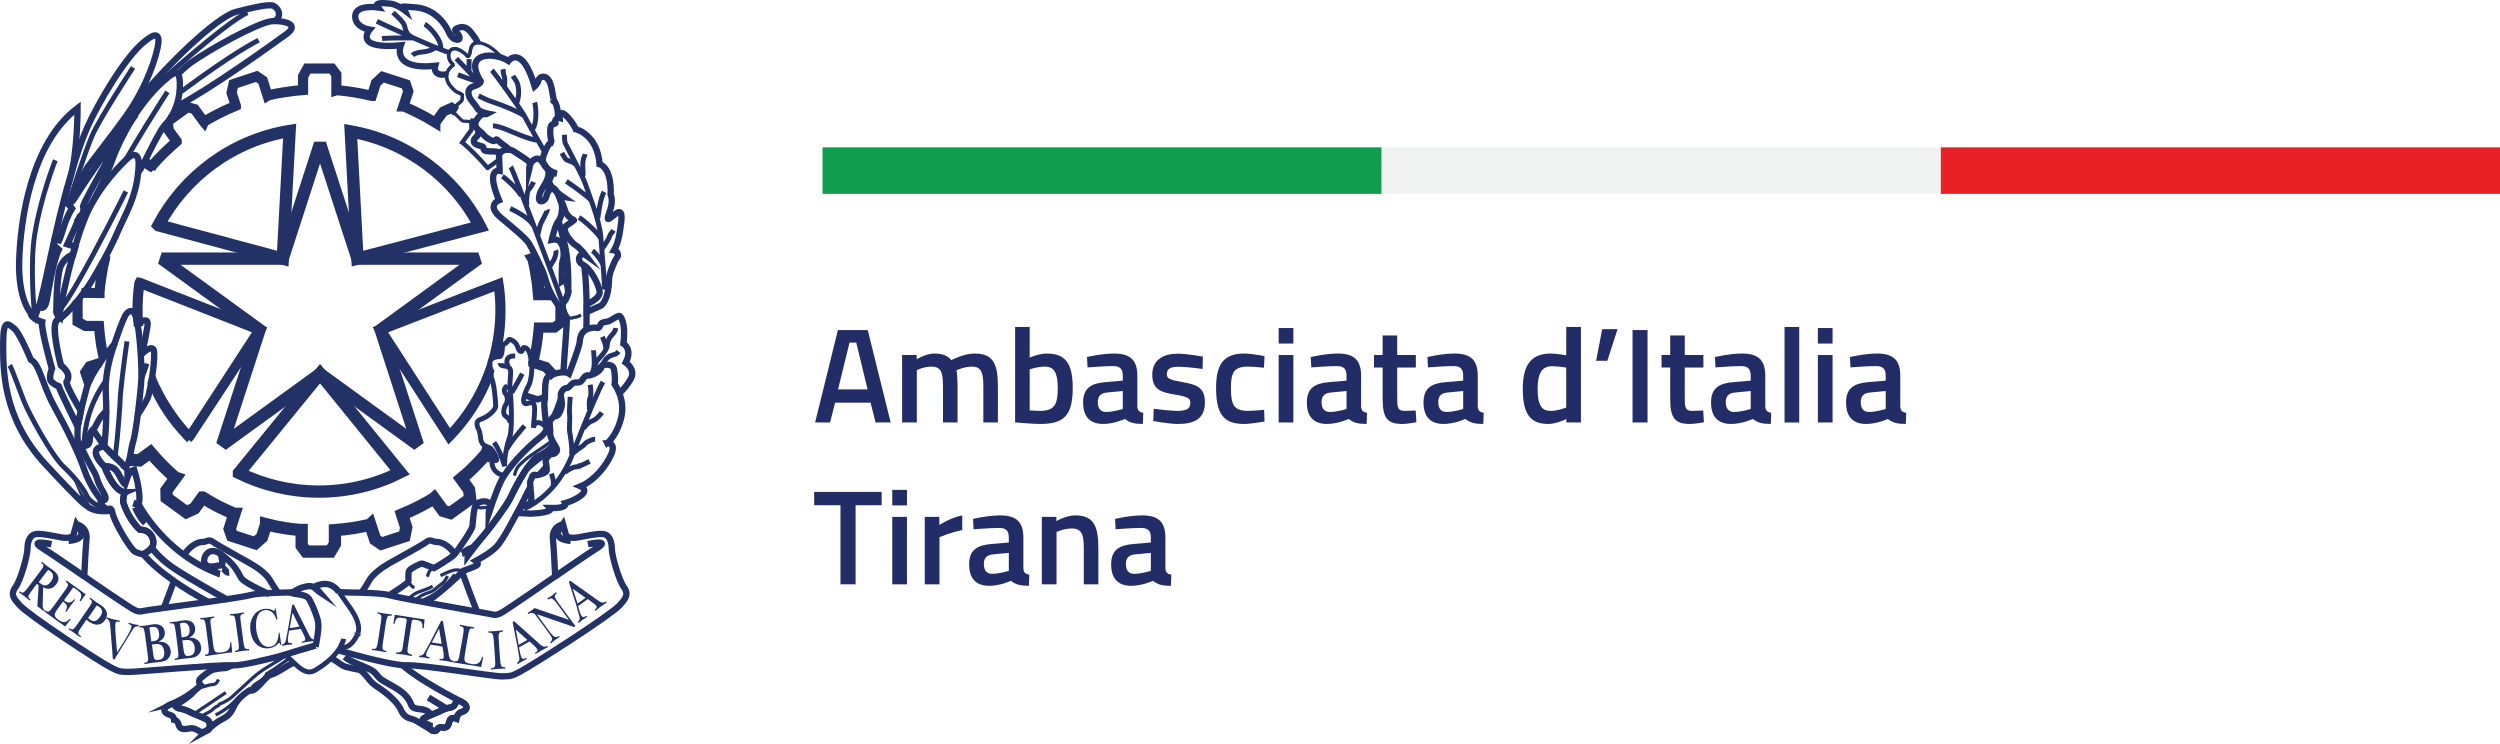 <?xml version="1.0" encoding="UTF-8"?>
<svg xmlns="http://www.w3.org/2000/svg" version="1.1" viewBox="0 0 137.127 40.822">
  <defs>
    <style>
      .cls-1 {
        stroke-width: .315px;
      }

      .cls-1, .cls-2, .cls-3, .cls-4, .cls-5, .cls-6, .cls-7 {
        fill: none;
        stroke: #223266;
      }

      .cls-1, .cls-2, .cls-4, .cls-5, .cls-6, .cls-7 {
        stroke-miterlimit: 2.613;
      }

      .cls-8 {
        fill-rule: evenodd;
      }

      .cls-8, .cls-9 {
        fill: #223266;
      }

      .cls-10 {
        fill: #119d4e;
      }

      .cls-2 {
        stroke-width: .674px;
      }

      .cls-11 {
        fill: #e92126;
      }

      .cls-12 {
        fill: #f1f2f2;
      }

      .cls-3 {
        stroke-miterlimit: 10;
      }

      .cls-3, .cls-4 {
        stroke-width: .347px;
      }

      .cls-13 {
        fill: #222d68;
      }

      .cls-5 {
        stroke-width: .27px;
      }

      .cls-6 {
        stroke-width: .359px;
      }

      .cls-7 {
        stroke-width: .179px;
      }
    </style>
  </defs>
  <!-- Generator: Adobe Illustrator 28.6.0, SVG Export Plug-In . SVG Version: 1.2.0 Build 709)  -->
  <g>
    <g id="Ambasciata_d_x27_Italia_-_Tirana">
      <g id="Ambasciata_d_x27_Italia_-_Tirana-2" data-name="Ambasciata_d_x27_Italia_-_Tirana">
        <rect class="cls-10" x="45.117" y="8.082" width="30.669" height="2.552"/>
        <rect class="cls-12" x="75.787" y="8.082" width="30.669" height="2.552"/>
        <rect class="cls-11" x="106.456" y="8.082" width="30.671" height="2.552"/>
        <path class="cls-13" d="M45.96,18.104h1.636l1.258,5.069h-.829l-.273-1.088h-1.947l-.274,1.088h-.821l1.25-5.069ZM45.968,21.36h1.621l-.622-2.568h-.37l-.629,2.568Z"/>
        <path class="cls-13" d="M49.481,23.173v-3.7h.799v.23s.526-.311.962-.311c.452,0,.733.11.941.362,0,0,.673-.362,1.272-.362,1.007,0,1.281.54,1.281,1.798v1.983h-.799v-1.961c0-.74-.089-1.103-.629-1.103-.407,0-.844.2-.844.2.029.074.059.585.059.947v1.917h-.799v-1.901c0-.822-.082-1.163-.637-1.163-.414,0-.799.193-.799.193v2.871h-.807Z"/>
        <path class="cls-13" d="M58.84,21.272c0,1.532-.481,1.983-1.805,1.983-.393,0-1.355-.088-1.355-.088v-5.233h.799v1.68s.511-.222.926-.222c1.006,0,1.435.496,1.435,1.88M58.019,21.272c0-.837-.215-1.163-.711-1.163-.392,0-.829.149-.829.149v2.25s.408.029.556.029c.821,0,.984-.363.984-1.265"/>
        <path class="cls-13" d="M62.384,22.299c.015.223.111.311.326.341l-.023.614c-.451,0-.71-.059-.984-.274,0,0-.592.274-1.191.274-.733,0-1.103-.407-1.103-1.176,0-.785.429-1.051,1.221-1.118l.955-.082v-.266c0-.407-.178-.532-.541-.532-.496,0-1.391.073-1.391.073l-.03-.569s.807-.193,1.488-.193c.903,0,1.273.377,1.273,1.221v1.687ZM60.726,21.53c-.34.029-.51.192-.51.525,0,.334.14.541.451.541.422,0,.918-.164.918-.164v-.984l-.859.082Z"/>
        <path class="cls-13" d="M65.964,20.236s-.873-.119-1.317-.119c-.444,0-.644.104-.644.407,0,.244.155.311.88.437.888.156,1.207.378,1.207,1.118,0,.865-.548,1.176-1.466,1.176-.51,0-1.369-.163-1.369-.163l.03-.673s.888.118,1.265.118c.533,0,.74-.111.74-.436,0-.259-.125-.341-.858-.46-.814-.133-1.229-.31-1.229-1.094,0-.837.652-1.148,1.384-1.148.541,0,1.392.163,1.392.163l-.015.674Z"/>
        <path class="cls-13" d="M69.36,19.532l-.03.637s-.584-.06-.866-.06c-.769,0-.947.311-.947,1.162,0,.948.156,1.265.955,1.265.281,0,.866-.058.866-.058l.022.643s-.748.134-1.125.134c-1.14,0-1.532-.563-1.532-1.984,0-1.325.444-1.879,1.547-1.879.392,0,1.11.14,1.11.14"/>
        <path class="cls-13" d="M70.136,17.993h.807v.851h-.807v-.851ZM70.136,19.473h.807v3.7h-.807v-3.7Z"/>
        <path class="cls-13" d="M74.657,22.299c.015.223.111.311.326.341l-.023.614c-.451,0-.71-.059-.984-.274,0,0-.592.274-1.191.274-.733,0-1.103-.407-1.103-1.176,0-.785.429-1.051,1.221-1.118l.955-.082v-.266c0-.407-.178-.532-.541-.532-.496,0-1.391.073-1.391.073l-.03-.569s.807-.193,1.488-.193c.903,0,1.273.377,1.273,1.221v1.687ZM72.999,21.53c-.34.029-.51.192-.51.525,0,.334.14.541.451.541.422,0,.918-.164.918-.164v-.984l-.859.082Z"/>
        <path class="cls-13" d="M76.638,20.161v1.629c0,.555.022.747.407.747.207,0,.607-.022.607-.022l.037.644s-.496.096-.755.096c-.836,0-1.095-.311-1.095-1.377v-1.717h-.474v-.688h.474v-1.073h.799v1.073h1.022v.688h-1.022Z"/>
        <path class="cls-13" d="M81.056,22.299c.015.223.111.311.325.341l-.022.614c-.451,0-.71-.059-.984-.274,0,0-.592.274-1.192.274-.732,0-1.102-.407-1.102-1.176,0-.785.429-1.051,1.221-1.118l.955-.082v-.266c0-.407-.178-.532-.541-.532-.496,0-1.391.073-1.391.073l-.03-.569s.807-.193,1.488-.193c.902,0,1.273.377,1.273,1.221v1.687ZM79.398,21.53c-.341.029-.51.192-.51.525,0,.334.14.541.451.541.422,0,.918-.164.918-.164v-.984l-.859.082Z"/>
        <path class="cls-13" d="M86.715,23.173h-.8v-.192s-.539.274-.991.274c-.948,0-1.399-.496-1.399-1.925,0-1.339.481-1.938,1.539-1.938.297,0,.8.089.844.095v-1.553h.807v5.239ZM85.908,22.352v-2.191c-.044-.007-.474-.074-.784-.074-.548,0-.785.4-.785,1.243,0,.948.259,1.207.711,1.207.422,0,.858-.185.858-.185"/>
        <polygon class="cls-13" points="87.882 18.052 88.726 18.052 88.163 19.791 87.549 19.791 87.882 18.052"/>
        <rect class="cls-13" x="89.547" y="18.104" width=".822" height="5.069"/>
        <path class="cls-13" d="M92.41,20.161v1.629c0,.555.022.747.407.747.207,0,.607-.022.607-.022l.037.644s-.496.096-.755.096c-.836,0-1.095-.311-1.095-1.377v-1.717h-.474v-.688h.474v-1.073h.799v1.073h1.022v.688h-1.022Z"/>
        <path class="cls-13" d="M96.827,22.299c.014.223.111.311.325.341l-.022.614c-.451,0-.71-.059-.984-.274,0,0-.592.274-1.192.274-.732,0-1.102-.407-1.102-1.176,0-.785.429-1.051,1.221-1.118l.955-.082v-.266c0-.407-.178-.532-.541-.532-.496,0-1.391.073-1.391.073l-.03-.569s.807-.193,1.488-.193c.902,0,1.273.377,1.273,1.221v1.687ZM95.169,21.53c-.341.029-.51.192-.51.525,0,.334.14.541.451.541.422,0,.918-.164.918-.164v-.984l-.859.082Z"/>
        <rect class="cls-13" x="97.884" y="17.934" width=".806" height="5.24"/>
        <path class="cls-13" d="M99.711,17.993h.807v.851h-.807v-.851ZM99.711,19.473h.807v3.7h-.807v-3.7Z"/>
        <path class="cls-13" d="M104.231,22.299c.015.223.112.311.326.341l-.022.614c-.451,0-.71-.059-.984-.274,0,0-.592.274-1.192.274-.732,0-1.102-.407-1.102-1.176,0-.785.429-1.051,1.221-1.118l.955-.082v-.266c0-.407-.178-.532-.541-.532-.496,0-1.391.073-1.391.073l-.03-.569s.807-.193,1.488-.193c.902,0,1.272.377,1.272,1.221v1.687ZM102.574,21.53c-.341.029-.51.192-.51.525,0,.334.14.541.451.541.422,0,.918-.164.918-.164v-.984l-.859.082Z"/>
        <polygon class="cls-13" points="44.658 26.981 48.359 26.981 48.359 27.713 46.93 27.713 46.93 32.05 46.101 32.05 46.101 27.713 44.658 27.713 44.658 26.981"/>
        <path class="cls-13" d="M48.941,26.87h.807v.852h-.807v-.852ZM48.941,28.35h.807v3.701h-.807s0-3.701,0-3.701Z"/>
        <path class="cls-13" d="M50.724,28.35h.799v.444s.629-.407,1.259-.525v.806c-.674.134-1.251.393-1.251.393v2.583h-.807s0-3.701,0-3.701Z"/>
        <path class="cls-13" d="M56.133,31.177c.015.223.111.311.326.341l-.023.615c-.451,0-.71-.06-.984-.274,0,0-.592.274-1.191.274-.733,0-1.103-.408-1.103-1.177,0-.785.429-1.051,1.221-1.118l.955-.081v-.267c0-.406-.178-.532-.541-.532-.495,0-1.391.074-1.391.074l-.03-.57s.807-.193,1.488-.193c.903,0,1.273.377,1.273,1.221v1.687ZM54.475,30.408c-.34.029-.51.193-.51.525,0,.334.14.541.451.541.422,0,.918-.163.918-.163v-.984l-.859.081Z"/>
        <path class="cls-13" d="M57.145,32.051v-3.701h.799v.23s.541-.311,1.022-.311c1.028,0,1.28.584,1.28,1.799v1.983h-.799v-1.961c0-.741-.096-1.103-.659-1.103-.429,0-.836.192-.836.192v2.872h-.807Z"/>
        <path class="cls-13" d="M63.923,31.177c.015.223.111.311.326.341l-.023.615c-.451,0-.71-.06-.984-.274,0,0-.592.274-1.191.274-.733,0-1.103-.408-1.103-1.177,0-.785.429-1.051,1.221-1.118l.955-.081v-.267c0-.406-.178-.532-.541-.532-.496,0-1.391.074-1.391.074l-.03-.57s.807-.193,1.488-.193c.903,0,1.273.377,1.273,1.221v1.687ZM62.265,30.408c-.34.029-.51.193-.51.525,0,.334.14.541.451.541.422,0,.918-.163.918-.163v-.984l-.859.081Z"/>
        <path class="cls-7" d="M27.44,8.383c-.136-.048-.266-.075-.414-.075-.274,0-.519,0-.519-.16,0-.148-.06-.087-.368-.208-.298-.124-.114-.371,0-.458.075-.053.094-.206.087-.363v-.003"/>
        <path class="cls-7" d="M26.096,6.693c-.015-.005-.029-.007-.046-.012-.017-.003-.036-.005-.056-.005-.012,0-.026,0-.041-.002-.032,0-.065-.003-.102-.005-.019,0-.038-.003-.058-.003-.041-.002-.087-.004-.136-.009-.397-.025-.21.036-.615-.332-.116-.109-.15-.213-.136-.305.03-.223.32-.39.383-.458.095-.09.061-.361.061-.361-.09-.097-.308-.124-.422-.245-.123-.123-.271-.247-.368-.458-.07-.16-.082-.3-.058-.419v-.002c.063-.342.392-.526.392-.526-.133-.024-.385-.378-.257-.674.015-.038.039-.079.073-.116.046-.051.1-.077.158-.087h.005c.295-.051.695.332.695.332,0,0,.046.102.101.09.003,0,.005,0,.01-.003.044-.017.09-.109.126-.366.039-.244.167-.351.33-.375.022-.005.043-.007.067-.007.223-.005.492.118.674.232.174.109.455.361.715.615"/>
        <path class="cls-7" d="M29.087,9.004c-.01-.002-.022-.007-.034-.01"/>
        <path class="cls-3" d="M26.161,33.546c-.208-.54-.567-1.485-.811-2.166-.013-.031-.025-.06-.035-.089"/>
        <path class="cls-3" d="M19.829,32.512c.15-.213.3-.46.446-.712.184-.308.676-.676,1.095-.913.431-.245,1.773-.974,2.018-1.158.237-.185.298,0,.605,0,.24,0,.662.22.952.666"/>
        <path class="cls-7" d="M26.161,33.546c-.208-.54-.567-1.485-.811-2.166-.013-.031-.025-.06-.035-.089"/>
        <path class="cls-7" d="M19.829,32.512c.15-.213.3-.46.446-.712.184-.308.676-.676,1.095-.913.431-.245,1.773-.974,2.018-1.158.237-.185.298,0,.605,0,.24,0,.662.22.952.666"/>
        <path class="cls-3" d="M10.095,30.445c.293-.48.737-.717.984-.717.3,0,.361-.184.605,0,.247.184,1.589.913,2.011,1.158.429.237.921.606,1.095.913.15.252.303.499.453.712"/>
        <path class="cls-3" d="M9.545,31.87c-.187.506-.397,1.064-.557,1.478"/>
        <path class="cls-7" d="M10.095,30.445c.293-.48.737-.717.984-.717.3,0,.361-.184.605,0,.247.184,1.589.913,2.011,1.158.429.237.921.606,1.095.913.15.252.303.499.453.712"/>
        <path class="cls-7" d="M9.545,31.87c-.187.506-.397,1.064-.557,1.478"/>
        <path class="cls-9" d="M5.588,19.717c-.042-.185-.098-.438-.131-.622l-.033-.183c-.044-.274-.078-.565-.106-.911h-.666l-.519-.287v-1.111l.243-.172v1.14l.338.188h.828l.008.112c.03.389.066.707.113,1l.032.181c.032.181.044.297.085.478l-.192.187Z"/>
        <path class="cls-1" d="M5.588,19.717c-.042-.185-.098-.438-.131-.622l-.033-.183c-.044-.274-.078-.565-.106-.911h-.666l-.519-.287v-1.111l.243-.172v1.14l.338.188h.828l.008.112c.03.389.066.707.113,1l.032.181c.032.181.044.297.085.478l-.192.187Z"/>
        <path class="cls-9" d="M26.786,9.331h-.096l-.043-.043c-.247-.296-.469-.537-.677-.737-.204-.213-.431-.425-.678-.634l-.117-.067.081-.107.485-.669-.008-.316-.056-.061.176-.063.12.027.012.489-.465.642c.226.195.435.393.622.588.191.184.396.404.621.669l.541-.392.058-.01.029.178.032.044-.637.462Z"/>
        <path class="cls-9" d="M8.361,9.311l-.125-.064-.381-.277.143-.196.284.207c.2-.237.423-.465.579-.621.229-.229.472-.447.672-.622l-.396-.538-.045-.422.107-.084.109-.155.081-.161.876-.635.485.139.462.638c.201-.117.39-.217.589-.323l.1-.053c.264-.139.589-.29.889-.412l-.214-.642.129-.572,1.393-.462.419.285.238.756c.229-.053.482-.107.78-.15l.067-.008c.264-.043.576-.088.9-.108v-.672l.287-.522h1.474l.308.408v.787c.306.027.608.071.842.108.284.043.58.101.901.178l.203-.637.437-.404,1.406.454.164.482-.246.747c.29.123.576.266.772.366.257.125.518.27.794.442l.394-.545.541-.246.198.144-.061.105-.073.097-.091-.067-.355.161-.397.548v.182l-.187-.112c-.304-.194-.589-.355-.871-.492-.208-.106-.513-.259-.814-.383h-.171l.311-.946-.098-.29-1.156-.373-.285.264-.245.766-.125-.003c-.354-.087-.675-.152-.982-.199-.248-.038-.57-.085-.89-.111l-.158.048v-.99l-.187-.247h-1.21l-.187.342v.831l-.116.014c-.353.015-.7.066-.994.113l-.069.008c-.252.037-.491.084-.816.16l-.142.091-.297-.944-.25-.171-1.15.382-.084.372.233.719v.082l-.077.038c-.32.125-.682.291-.969.442l-.099.053c-.212.112-.412.219-.627.346l-.069.16-.132-.156-.484-.669-.291-.084-.983.712.042.389.443.602v.095l-.042.046c-.21.182-.484.424-.74.68-.166.165-.409.414-.613.663l-.058.116Z"/>
        <path class="cls-1" d="M8.361,9.311l-.125-.064-.381-.277.143-.196.284.207c.2-.237.423-.465.579-.621.229-.229.472-.447.672-.622l-.396-.538-.045-.422.107-.084.109-.155.081-.161.876-.635.485.139.462.638c.201-.117.39-.217.589-.323l.1-.053c.264-.139.589-.29.889-.412l-.214-.642.129-.572,1.393-.462.419.285.238.756c.229-.053.482-.107.78-.15l.067-.008c.264-.043.576-.088.9-.108v-.672l.287-.522h1.474l.308.408v.787c.306.027.608.071.842.108.284.043.58.101.901.178l.203-.637.437-.404,1.406.454.164.482-.246.747c.29.123.576.266.772.366.257.125.518.27.794.442l.394-.545.541-.246.198.144-.061.105-.073.097-.091-.067-.355.161-.397.548v.182l-.187-.112c-.304-.194-.589-.355-.871-.492-.208-.106-.513-.259-.814-.383h-.171l.311-.946-.098-.29-1.156-.373-.285.264-.245.766-.125-.003c-.354-.087-.675-.152-.982-.199-.248-.038-.57-.085-.89-.111l-.158.048v-.99l-.187-.247h-1.21l-.187.342v.831l-.116.014c-.353.015-.7.066-.994.113l-.069.008c-.252.037-.491.084-.816.16l-.142.091-.297-.944-.25-.171-1.15.382-.084.372.233.719v.082l-.077.038c-.32.125-.682.291-.969.442l-.099.053c-.212.112-.412.219-.627.346l-.069.16-.132-.156-.484-.669-.291-.084-.983.712.042.389.443.602v.095l-.042.046c-.21.182-.484.424-.74.68-.166.165-.409.414-.613.663l-.058.116Z"/>
        <path class="cls-9" d="M5.578,16.194l-1.027-.013.058-.229h.733c.018-.261.054-.538.11-.848.026-.2.062-.403.106-.604.025-.114.114-.09.144-.201l.051-.107.136-.161-.015.193c-.081.302-.143.61-.183.917-.061.343-.098.64-.113.912v.141Z"/>
        <path class="cls-1" d="M5.578,16.194l-1.027-.013.058-.229h.733c.018-.261.054-.538.11-.848.026-.2.062-.403.106-.604.025-.114.114-.09.144-.201l.051-.107.136-.161-.015.193c-.081.302-.143.61-.183.917-.061.343-.098.64-.113.912v.141Z"/>
        <polygon class="cls-9" points="4.785 21.115 4.549 20.407 4.834 19.989 5.542 19.762 5.426 20.03 4.987 20.195 4.816 20.445 4.947 20.842 4.858 20.98 4.785 21.115"/>
        <polygon class="cls-1" points="4.785 21.115 4.549 20.407 4.834 19.989 5.542 19.762 5.426 20.03 4.987 20.195 4.816 20.445 4.947 20.842 4.858 20.98 4.785 21.115"/>
        <polyline class="cls-4" points="28.775 21.683 29.494 21.908 29.873 21.777 29.851 21.793"/>
        <path class="cls-2" d="M7.088,25.22h-.002l.554.034.606-.441c.218.257.446.509.683.746.221.211.448.439.686.633l.026.009-.511.7.01.405,1.08.79.446-.202.439-.605h.009c.289.174.579.351.877.501.272.131.562.272.851.393h.019l-.264.826.131.378,1.272.412.368-.325.228-.71v-.009c.334.087.668.157.993.21.305.044.622.088.93.104h.027v.87l.235.315h1.342l.247-.421v-.754c.341-.026.676-.06,1.007-.114.299-.053.616-.106.914-.177l.017-.016.271.826.334.227,1.272-.412.097-.484-.228-.71c.315-.133.623-.264.921-.421.271-.141.552-.289.816-.458l.017-.015.509.7.385.114,1.088-.78-.061-.492-.438-.605c.264-.221.518-.448.746-.686.218-.218.438-.446.639-.683l.01-.027.318.235"/>
        <line class="cls-4" x1="27.677" y1="25.37" x2="27.616" y2="25.372"/>
        <path class="cls-9" d="M30.227,20.621l-.029-.03-.316-.35-.751-.256-.009-.104c.067-.289.143-.632.199-.983.046-.31.086-.654.111-.941l.009-.111h.933l.244-.184v-.857h.243v.978l-.406.306-.792-.001c-.025.267-.062.569-.102.847-.051.316-.117.623-.178.892l.635.203.382.421-.173.17Z"/>
        <path class="cls-1" d="M30.227,20.621l-.029-.03-.316-.35-.751-.256-.009-.104c.067-.289.143-.632.199-.983.046-.31.086-.654.111-.941l.009-.111h.933l.244-.184v-.857h.243v.978l-.406.306-.792-.001c-.025.267-.062.569-.102.847-.051.316-.117.623-.178.892l.635.203.382.421-.173.17Z"/>
        <path class="cls-2" d="M29.424,14.139l-.167.056.01.017c.07.298.131.615.174.913.061.332.097.666.124,1.008h.673"/>
        <line class="cls-4" x1="29.24" y1="12.274" x2="29.204" y2="12.286"/>
        <path class="cls-4" d="M7.825,19.37c-.007-.031-.015-.061-.022-.09"/>
        <path class="cls-9" d="M10.376,24.141l-.129-.128.001-.001c-.87-.902-1.508-1.855-1.996-3.017l.125-.299c.468,1.115,1.173,2.232,2.002,3.103l3.676-5.649-6.305-2.473c-.057.434-.085.873-.085,1.336,0,.23.009.473.026.723l-.207.012c-.018-.256-.061-.5-.061-.735,0-.522.034-1.014.105-1.502l.015-.043.052-.091.107.021,6.718,2.634-3.927,5.973-.117.136Z"/>
        <path class="cls-1" d="M10.376,24.141l-.129-.128.001-.001c-.87-.902-1.508-1.855-1.996-3.017l.125-.299c.468,1.115,1.173,2.232,2.002,3.103l3.676-5.649-6.305-2.473c-.057.434-.085.873-.085,1.336,0,.23.009.473.026.723l-.207.012c-.018-.256-.061-.5-.061-.735,0-.522.034-1.014.105-1.502l.015-.043.052-.091.107.021,6.718,2.634-3.927,5.973-.117.136Z"/>
        <path class="cls-2" d="M26.327,12.421c-1.395-2.694-4.001-4.668-7.089-5.213l.369,6.978,6.72-1.765Z"/>
        <path class="cls-2" d="M15.887,7.183c-3.124.509-5.755,2.475-7.194,5.169l.009.009,6.808,1.826.377-7.004Z"/>
        <path class="cls-9" d="M24.622,24.128l-3.94-6.102.15-.05,6.608-2.553.023.149c.073.464.108.936.108,1.44,0,.89-.093,1.696-.32,2.541l-.273.06c.222-.824.351-1.732.351-2.601,0-.438-.027-.85-.083-1.254l-6.192,2.392,3.607,5.592c.88-.935,1.56-2.019,2.022-3.222l.004-.014c.02-.057.044-.122.069-.19l.071-.192.125.239-.027.075c-.022.06.015.079-.003.13l-.008.024c-.487,1.275-1.213,2.419-2.158,3.401l-.134.135Z"/>
        <path class="cls-1" d="M24.622,24.128l-3.94-6.102.15-.05,6.608-2.553.023.149c.073.464.108.936.108,1.44,0,.89-.093,1.696-.32,2.541l-.273.06c.222-.824.351-1.732.351-2.601,0-.438-.027-.85-.083-1.254l-6.192,2.392,3.607,5.592c.88-.935,1.56-2.019,2.022-3.222l.004-.014c.02-.057.044-.122.069-.19l.071-.192.125.239-.027.075c-.022.06.015.079-.003.13l-.008.024c-.487,1.275-1.213,2.419-2.158,3.401l-.134.135Z"/>
        <path class="cls-2" d="M13.106,25.946c1.325.649,2.816,1.018,4.387,1.018,1.605,0,3.114-.378,4.456-1.053l-4.395-5.415-4.448,5.45Z"/>
        <polygon class="cls-2" points="12.185 24.401 14.238 18.091 8.869 14.186 15.51 14.186 17.554 7.876 19.607 14.186 26.239 14.186 20.879 18.091 22.923 24.401 17.554 20.505 12.185 24.401"/>
        <path class="cls-3" d="M33.971,21.567c.24-.211.448-.472.62-.773.308-.518-.271-.913-.271-.913.395-.727-.124-1.034-.124-1.034,0,0,.037-.248.037-.669,0-.429-.16-.884-.284-.85-.121.026-.298.15-.455.237-.15.097-.211.061-.422.123-.157.044-.121.185-.218.272-.087.097-.123-.063-.545.06-.056.015-.104.034-.148.059-.295.15-.344.436-.368.704-.036.308-.579,1.713-.579,1.713-.08-.053-.186-.075-.31-.075-.208,0-.451.061-.637.138-.085.037-.16.075-.211.112-.174.133-.155.678-.162,1.041-.002.119-.007.216-.022.276-.053.211.029.749.109,1.592"/>
        <path class="cls-3" d="M31.779,25.567c-.001,0-.003.001-.005.002"/>
        <path class="cls-7" d="M33.971,21.567c.24-.211.448-.472.62-.773.308-.518-.271-.913-.271-.913.395-.727-.124-1.034-.124-1.034,0,0,.037-.248.037-.669,0-.429-.16-.884-.284-.85-.121.026-.298.15-.455.237-.15.097-.211.061-.422.123-.157.044-.121.185-.218.272-.087.097-.123-.063-.545.06-.056.015-.104.034-.148.059-.295.15-.344.436-.368.704-.036.308-.579,1.713-.579,1.713-.08-.053-.186-.075-.31-.075-.208,0-.451.061-.637.138-.085.037-.16.075-.211.112-.174.133-.155.678-.162,1.041-.002.119-.007.216-.022.276-.053.211.029.749.109,1.592"/>
        <path class="cls-7" d="M31.779,25.567c-.001,0-.003.001-.005.002"/>
        <path class="cls-5" d="M27.646,26.075s-.017-.002-.046-.007c-.15-.029-.623-.172-.623-.785,0-.727.09-.024.09-.024,0,0,.158.05.182-.037.019-.048-.056-.227-.155-.387-.078-.131-.172-.252-.238-.279-.15-.06-.457-.123-.492-.492-.026-.368-.123-.545-.123-.545,0,0-.237-.402.123-.516.369-.123.824-.492.824-.739,0-.244-.087-1.368-.271-1.613,0,0-.015-.177-.027-.368v-.003c-.012-.191-.022-.395-.009-.455.024-.073.13-.199.252-.257.067-.034.14-.046.205-.015.184.097.219-.36.219-.482,0-.123.026-.157.184-.247.15-.097.123-.271.297-.184.185.087.308.211.369.431.063.211.211.272.247.148.026-.121.026-.211.211-.121.184.095.271.579.307.85.027.281-.036.974-.184,1.219-.041.068-.085.155-.123.249-.107.252-.187.558-.124.664.097.16.271-.026.458,0,.184.037.121.616.094.923-.034.298-.034.456-.034.456,0,0,.061-.281.219-.281.15,0,.394.097.457.307.003.008.003.017-.004.029"/>
        <path class="cls-3" d="M30.638,12.112c.111.439.286.998.392,1.555.192,1.037.122,2.319.148,2.319.012,0,0,.051-.024.121-.005.014-.012.034-.019.056-.044.128-.105.278-.105.278-.014.01-.029.02-.041.029l-.002.003c-.063.05-.102.116-.119.186,0,.003-.002.005-.002.005-.027.104-.01.225.024.334.002.012.007.025.012.034.005.02.012.039.019.056.071.182.17.327.17.327.022.317-.128,1.89-.187,3.006"/>
        <path class="cls-3" d="M25.366,30.366c.034-.027.247-.189.397-.264.008-.003.012-.005.02-.007.005-.003.01-.003.012-.005.012-.005.024-.007.034-.012.012-.003.019-.005.026-.008.018-.004.025-.007.025-.007.121,0-.247.272-.247.456,0,0,.763-1.011.983-1.246.211-.247,1.211-1.589,1.332-1.86.097-.213.548-1.078.809-1.507,0-.002.003-.002.005-.005.003-.007.008-.014.013-.022.041-.065.077-.121.106-.157.003-.007.007-.012.012-.017.005-.007.01-.012.015-.019.007-.005.012-.008.014-.012.16-.124.703-.64,1.044-.764.063-.024.122-.053.177-.087.158-.087.276-.206.359-.293"/>
        <path class="cls-3" d="M29.974,25.596c-.148.165-.283.317-.392.438"/>
        <path class="cls-3" d="M21.352,32.645c.434-.269,1.054-.683,1.054-.758,0-.087-.027-.456.034-.579.063-.124.642-.422.729-.395.097.036.639.247.639.247,0,0,.909-.518,1.137-.766.007-.009.014-.019.021-.026.185-.245.914-1.279.948-1.5.026-.21.063-1.061.213-1.211.147-.158.664-.281.76.061,0,0-.016.07-.036.157-.029.121-.06.274-.06.325,0,0,.436-1.311.719-1.866.017-.029.032-.058.046-.082.332-.579,1.148-1.563,2.166-2.343.031-.026.072-.07.119-.128.043-.056.089-.124.14-.201.053-.083.112-.179.17-.284v-.004"/>
        <path class="cls-3" d="M29.09,26.71v.002c-.223.405-.458.926-.622,1.217-.238.421-.877,1.703-1.246,2.071-.368.368-.947.668-1.124.763,0,0,.211.15.054.247-.146.085-.461.203-.703.288-.01.005-.017.008-.027.01,0,0-.026.027-.072.073-.255.249-1.134,1.092-1.979,1.666"/>
        <line class="cls-3" x1="17.387" y1="33.866" x2="17.385" y2="33.866"/>
        <path class="cls-3" d="M16.098,36.335c-.034.034-.061.053-.087.063-.187.063-.853.552-1.158.615-.301.061-.853,1.035-1.158.851,0,0-.642.361-.88.913-.244.545-.489.579-.797.763-.186.116-.409.3-.552.421-.07.061-.121.107-.135.119l-.005.005.031-.017c.051-.024.082-.046.082-.046,0,0,0-.002.003-.005.002-.005.007-.014.014-.029.003-.007.008-.017.01-.027.007-.012.012-.029.017-.046.003-.009.005-.021.01-.033.005-.017.009-.037.012-.059.002-.019.005-.041.005-.063,0-.014,0-.031-.003-.046-.002-.014-.005-.031-.009-.046-.003-.012-.005-.024-.01-.034-.005-.014-.012-.029-.019-.041-.008-.014-.02-.031-.032-.046-.002-.005-.007-.009-.012-.014-.039-.044-.09-.083-.162-.114-.429-.187-.737-.308-.737-.308,0,0-.298-.184-.666-.247-.121-.019-.182-.073-.225-.123-.02-.022-.034-.044-.049-.063-.007-.013-.014-.022-.024-.03-.007-.009-.014-.016-.024-.024-.01-.007-.022-.012-.037-.014-.004-.003-.009-.005-.014-.003-.015-.005-.034-.002-.056.003.245-.124.737-.289,1.587-1.018,0,0-.221-.22,0-.404.211-.175.518-.422.666-.456.158-.026.395-.087.676-.087.046,0,.177-.058.361-.153"/>
        <path class="cls-3" d="M30.374,22.868c.16-.332.308-.703.402-1.056v-.003"/>
        <line class="cls-3" x1="30.89" y1="11.254" x2="30.824" y2="11.278"/>
        <path class="cls-3" d="M32.048,14.563c.189,1.546.114,3.287.114,3.493v.022"/>
        <path class="cls-3" d="M31.956,13.948c-.012-.063-.024-.126-.034-.186l-.002-.003"/>
        <path class="cls-3" d="M30.412,24.372c-.094.099-.196.194-.303.279-.184.152-.387.281-.608.382-.157.071-.373.332-.593.652-.005.007-.01.012-.015.019-.005.005-.01.01-.012.017-.036.051-.073.104-.107.158-.004.007-.009.014-.012.022-.002.002-.005.002-.005.004-.295.454-.571.965-.685,1.236-.211.516-1.553,2.367-2.193,2.922,0,0-.007.002-.024.007-.007.002-.014.005-.026.007-.01.005-.022.007-.034.012-.003.003-.008.003-.012.005-.008.003-.012.005-.02.007-.111.044-.283.129-.397.264-.003.003-.005.003-.005.003"/>
        <path class="cls-7" d="M30.638,12.112c.111.439.286.998.392,1.555.192,1.037.122,2.319.148,2.319.012,0,0,.051-.024.121-.005.014-.012.034-.019.056-.044.128-.105.278-.105.278-.014.01-.029.02-.041.029l-.002.003c-.063.05-.102.116-.119.186,0,.003-.002.005-.002.005-.027.104-.01.225.024.334.002.012.007.025.012.034.005.02.012.039.019.056.071.182.17.327.17.327.022.317-.128,1.89-.187,3.006"/>
        <path class="cls-7" d="M25.366,30.366c.034-.027.247-.189.397-.264.008-.003.012-.005.02-.007.005-.003.01-.003.012-.005.012-.005.024-.007.034-.012.012-.003.019-.005.026-.008.018-.004.025-.007.025-.007.121,0-.247.272-.247.456,0,0,.763-1.011.983-1.246.211-.247,1.211-1.589,1.332-1.86.097-.213.548-1.078.809-1.507,0-.002.003-.002.005-.005.003-.007.008-.014.013-.022.041-.065.077-.121.106-.157.003-.007.007-.012.012-.017.005-.007.01-.012.015-.019.007-.005.012-.008.014-.012.16-.124.703-.64,1.044-.764.063-.024.122-.053.177-.087.158-.087.276-.206.359-.293"/>
        <path class="cls-7" d="M29.974,25.596c-.148.165-.283.317-.392.438"/>
        <path class="cls-7" d="M21.352,32.645c.434-.269,1.054-.683,1.054-.758,0-.087-.027-.456.034-.579.063-.124.642-.422.729-.395.097.036.639.247.639.247,0,0,.909-.518,1.137-.766.007-.009.014-.019.021-.026.185-.245.914-1.279.948-1.5.026-.21.063-1.061.213-1.211.147-.158.664-.281.76.061,0,0-.016.07-.036.157-.029.121-.06.274-.06.325,0,0,.436-1.311.719-1.866.017-.029.032-.058.046-.082.332-.579,1.148-1.563,2.166-2.343.031-.026.072-.07.119-.128.043-.056.089-.124.14-.201.053-.083.112-.179.17-.284v-.004"/>
        <path class="cls-7" d="M29.09,26.71v.002c-.223.405-.458.926-.622,1.217-.238.421-.877,1.703-1.246,2.071-.368.368-.947.668-1.124.763,0,0,.211.15.054.247-.146.085-.461.203-.703.288-.01.005-.017.008-.027.01,0,0-.026.027-.072.073-.255.249-1.134,1.092-1.979,1.666"/>
        <line class="cls-7" x1="17.387" y1="33.866" x2="17.385" y2="33.866"/>
        <path class="cls-7" d="M16.098,36.335c-.034.034-.061.053-.087.063-.187.063-.853.552-1.158.615-.301.061-.853,1.035-1.158.851,0,0-.642.361-.88.913-.244.545-.489.579-.797.763-.186.116-.409.3-.552.421-.07.061-.121.107-.135.119l-.005.005.031-.017c.051-.024.082-.046.082-.046,0,0,0-.002.003-.005.002-.005.007-.014.014-.029.003-.007.008-.017.01-.027.007-.012.012-.029.017-.046.003-.009.005-.021.01-.033.005-.017.009-.037.012-.059.002-.019.005-.041.005-.063,0-.014,0-.031-.003-.046-.002-.014-.005-.031-.009-.046-.003-.012-.005-.024-.01-.034-.005-.014-.012-.029-.019-.041-.008-.014-.02-.031-.032-.046-.002-.005-.007-.009-.012-.014-.039-.044-.09-.083-.162-.114-.429-.187-.737-.308-.737-.308,0,0-.298-.184-.666-.247-.121-.019-.182-.073-.225-.123-.02-.022-.034-.044-.049-.063-.007-.013-.014-.022-.024-.03-.007-.009-.014-.016-.024-.024-.01-.007-.022-.012-.037-.014-.004-.003-.009-.005-.014-.003-.015-.005-.034-.002-.056.003.245-.124.737-.289,1.587-1.018,0,0-.221-.22,0-.404.211-.175.518-.422.666-.456.158-.026.395-.087.676-.087.046,0,.177-.058.361-.153"/>
        <path class="cls-7" d="M30.374,22.868c.16-.332.308-.703.402-1.056v-.003"/>
        <line class="cls-7" x1="30.89" y1="11.254" x2="30.824" y2="11.278"/>
        <path class="cls-7" d="M32.048,14.563c.189,1.546.114,3.287.114,3.493v.022"/>
        <path class="cls-7" d="M31.956,13.948c-.012-.063-.024-.126-.034-.186l-.002-.003"/>
        <path class="cls-7" d="M30.412,24.372c-.094.099-.196.194-.303.279-.184.152-.387.281-.608.382-.157.071-.373.332-.593.652-.005.007-.01.012-.015.019-.005.005-.01.01-.012.017-.036.051-.073.104-.107.158-.004.007-.009.014-.012.022-.002.002-.005.002-.005.004-.295.454-.571.965-.685,1.236-.211.516-1.553,2.367-2.193,2.922,0,0-.007.002-.024.007-.007.002-.014.005-.026.007-.01.005-.022.007-.034.012-.003.003-.008.003-.012.005-.008.003-.012.005-.02.007-.111.044-.283.129-.397.264-.003.003-.005.003-.005.003"/>
        <path class="cls-3" d="M11.439,40.023s.246-.421-.175-.605c-.43-.185-.737-.308-.737-.308,0,0-.299-.184-.667-.245-.368-.061-.184-.422-.614-.176-.421.237-.176.457.061.518.246.061.246.272.246.272,0,0,.185.027.246.272.061.246.246.272.544.211.307-.063.43.061.614.157.193.097.482-.096.482-.096"/>
        <path class="cls-7" d="M11.439,40.023s.246-.421-.175-.605c-.43-.185-.737-.308-.737-.308,0,0-.299-.184-.667-.245-.368-.061-.184-.422-.614-.176-.421.237-.176.457.061.518.246.061.246.272.246.272,0,0,.185.027.246.272.061.246.246.272.544.211.307-.063.43.061.614.157.193.097.482-.096.482-.096Z"/>
        <path class="cls-7" d="M13.799,37.786c.036-.036.026-.09.043-.114.238-.274.659-.344.78-.712.434-.247.831-.56,1.243-.846M16.878,35.531c-.078.031-.155.068-.23.106M28.213,26.088c.104-.415.194-.512.465-.756.434-.395.918-.654,1.381-.989.08-.058.157-.118.235-.179M12.386,37.987l-1.676,1.124M11.018,37.706c.104-.027.271-.07.368-.104.334-.107.455.034.596-.334M9.78,38.697c.264-.175.535-.349.773-.56.157-.15.307-.378.465-.431M25.468,31.298h-.019c-.046.003-.09-.002-.134-.007-.15-.017-.295-.056-.452-.01-.255.071-.475.185-.703.291M22.731,32.238c-.151-.06-.247-.193-.308-.334M23.52,31.114c.034,0,.078-.007.088,0,.017.054.026.141-.01.167-.097.114-.114.238-.165.352M26.265,27.64c-.044-.019-.06.027-.097.027.01.053-.027.124.037.148.213.104.44-.044.646.06.008.003.013.005.02.01v-.06M31.134,17.371c.071.061.158.08.247.08.017,0,.044-.043.061-.043.158.007.288-.044.429-.134M11.088,39.249c.174-.094.351-.164.518-.278.114-.09.192-.204.342-.247.053-.008.044-.095.087-.105.177-.06.325-.14.482-.237.167-.097.298-.245.449-.378.518-.448.939-.921,1.516-1.298.412-.262.814-.487,1.202-.742M13.106,38.215c-.361.421-.79.773-1.281,1M22.371,32.877c.005-.005.01-.009.016-.014h.002c.155-.147.312-.281.499-.36.281-.124.589-.185.841-.352M22.755,32.941c.002-.002.005-.005.007-.007.141-.129.296-.24.46-.318.131-.063.279-.104.42-.16.22-.094.36-.278.571-.419.158-.097.238-.281.342-.438M23.14,33.004c.034-.046.07-.087.116-.107.201-.097.395-.193.589-.307.281-.167.499-.405.727-.642.131-.131.254-.289.378-.439"/>
        <path class="cls-3" d="M17.171,35.48c-.017-.01-.031-.017-.048-.024"/>
        <path class="cls-3" d="M11.425,33.016c-.654-.351-1.299-.737-1.88-1.146-.676-.47-1.267-.969-1.693-1.475,0,0,.298-.124.482-.368.184-.235.06-.974-.666-.974,0,0-.616-.545-.914-1.519,0,0,0-.024.003-.063,0-.015.002-.029.002-.044,0-.019.003-.043.005-.068.005-.058.015-.123.031-.181.005-.02.01-.037.017-.056.003-.007.005-.015.008-.022.009-.026.021-.051.036-.07.007-.01.017-.017.024-.024,0,0,0-.003.003-.003.007-.007.014-.012.024-.014"/>
        <path class="cls-3" d="M18.186,36.095c.378.25.625.434.693.453.174.061.482.124.79.184.305.061.545.615.91.86.371.238,1.161.79,1.405,1.335.245.552.546.429.851.613.225.136.61.363.799.48.003,0,.008.002.01.004,0,.003.005.003.005.003.046.026.08.046.092.053.002.002.005.005.007.005"/>
        <path class="cls-3" d="M6.938,26.981s-.007.003-.019.005c-.005-.002-.01,0-.013.002-.121.025-.612.012-1.187-1.412,0,0-1.036-.974,0-1.097,0,0,.281.259.582.549.211.206.431.429.567.592.075.094.123.167.123.203v.368s.124-.368.368-.431c0,0,.429,1.345.245,1.897,0,0,.797,1.553,2.491,2.788.552.405,1.201.773,1.947,1.042"/>
        <path class="cls-3" d="M12.052,31.492c-.002,0-.007-.002-.01-.005-.087-.048-.785-.438-.84-.661-.061-.247.237-.913.913-.431.666.491.911.913,1.095,1.281.095.192.71.528,1.444.86,0,0,.002-.002.005,0"/>
        <path class="cls-3" d="M22.077,36.487h.002c.056.044.107.085.151.121.799.693,2.614,1.645,3.04,1.863-.272-.126-.24.114-.385.252-.029.029-.064.051-.112.068-.014.005-.031.01-.051.012-.085.015-.164.034-.239.058-.248.078-.429.187-.429.187,0,0-.138.055-.356.147-.107.046-.233.1-.371.16-.429.184.237.432.237.432,0,0-.007.058.015.126.007.036.027.075.056.106.026.029.063.053.113.066.298.087.184-.248.49-.187.3.063.361-.111.421-.359.063-.244.371-.121.371-.121,0,0,.06-.307.305-.37.247-.061.422-.306,0-.543-.024-.015-.046-.024-.065-.034"/>
        <path class="cls-7" d="M17.171,35.48c-.017-.01-.031-.017-.048-.024"/>
        <path class="cls-7" d="M11.425,33.016c-.654-.351-1.299-.737-1.88-1.146-.676-.47-1.267-.969-1.693-1.475,0,0,.298-.124.482-.368.184-.235.06-.974-.666-.974,0,0-.616-.545-.914-1.519,0,0,0-.024.003-.063,0-.015.002-.029.002-.044,0-.019.003-.043.005-.068.005-.058.015-.123.031-.181.005-.02.01-.037.017-.056.003-.007.005-.015.008-.022.009-.026.021-.051.036-.07.007-.01.017-.017.024-.024,0,0,0-.003.003-.003.007-.007.014-.012.024-.014"/>
        <path class="cls-7" d="M18.186,36.095c.378.25.625.434.693.453.174.061.482.124.79.184.305.061.545.615.91.86.371.238,1.161.79,1.405,1.335.245.552.546.429.851.613.225.136.61.363.799.48.003,0,.008.002.01.004,0,.003.005.003.005.003.046.026.08.046.092.053.002.002.005.005.007.005"/>
        <path class="cls-7" d="M6.938,26.981s-.007.003-.019.005c-.005-.002-.01,0-.013.002-.121.025-.612.012-1.187-1.412,0,0-1.036-.974,0-1.097,0,0,.281.259.582.549.211.206.431.429.567.592.075.094.123.167.123.203v.368s.124-.368.368-.431c0,0,.429,1.345.245,1.897,0,0,.797,1.553,2.491,2.788.552.405,1.201.773,1.947,1.042"/>
        <path class="cls-7" d="M12.052,31.492c-.002,0-.007-.002-.01-.005-.087-.048-.785-.438-.84-.661-.061-.247.237-.913.913-.431.666.491.911.913,1.095,1.281.095.192.71.528,1.444.86,0,0,.002-.002.005,0"/>
        <path class="cls-7" d="M22.077,36.487h.002c.056.044.107.085.151.121.799.693,2.614,1.645,3.04,1.863-.272-.126-.24.114-.385.252-.029.029-.064.051-.112.068-.014.005-.031.01-.051.012-.085.015-.164.034-.239.058-.248.078-.429.187-.429.187,0,0-.138.055-.356.147-.107.046-.233.1-.371.16-.429.184.237.432.237.432,0,0-.007.058.015.126.007.036.027.075.056.106.026.029.063.053.113.066.298.087.184-.248.49-.187.3.063.361-.111.421-.359.063-.244.371-.121.371-.121,0,0,.06-.307.305-.37.247-.061.422-.306,0-.543-.024-.015-.046-.024-.065-.034"/>
        <path class="cls-3" d="M23.563,39.786s-.667-.246-.237-.431c.422-.184.728-.306.728-.306,0,0,.307-.185.667-.246.369-.061.184-.544.614-.299.421.238.246.483,0,.545-.245.061-.307.368-.307.368,0,0-.307-.123-.368.123-.062.246-.123.421-.422.359-.306-.061-.192.273-.49.185-.211-.061-.185-.298-.185-.298"/>
        <path class="cls-7" d="M23.563,39.786s-.667-.246-.237-.431c.422-.184.728-.306.728-.306,0,0,.307-.185.667-.246.369-.061.184-.544.614-.299.421.238.246.483,0,.545-.245.061-.307.368-.307.368,0,0-.307-.123-.368.123-.062.246-.123.421-.422.359-.306-.061-.192.273-.49.185-.211-.061-.185-.298-.185-.298Z"/>
        <path class="cls-6" d="M12.202,31.16c.148.044.175.262.369.245M23.721,39.208c-.007-.002-.017-.007-.024-.012-.09-.036-.15-.109-.23-.165-.325-.237-.79-.026-.921-.395-.273-.729-1.01-.956-1.615-1.351-.202-.124-.308-.378-.516-.499-.492-.291-1.054-.395-1.51-.756M24.484,38.864l-.002-.002-.981-.603M8.367,30.124c.497.562.851.845,1.384,1.187.174.114.368.23.591.366,0,0,1.177.702,2.081,1.194.017.01.034.017.051.027M7.42,27.832s.184.492.553.86M7.544,27.473l-.124.359M5.72,25.577s.358-.051.605.184c.245.247.368.739.613.86M12.115,30.395s.184.615,0,.615c-.184,0-.431.114-.676.054"/>
        <path class="cls-3" d="M5.719,24.48c-1.035.123,0,1.097,0,1.097.667,1.65,1.22,1.404,1.22,1.404-.185,0-.185.553-.185.553.299.975.913,1.518.913,1.518.728,0,.851.739.667.975-.184.245-.483.369-.483.369,0,0-.184,0-.429-.124-.246-.122-1.018-1.404-1.22-2.009-.062-.184-.062-.491-.307-.307l-.298-.184-.062-.36s.483.184.123-.431c-.368-.605-.307-.789-.491-1.096-.184-.308-.729-1.282-.729-1.519,0,0,.422.237.483-.184,0,0-.061-.491.184-.615l.614.913Z"/>
        <path class="cls-7" d="M5.719,24.48c-1.035.123,0,1.097,0,1.097.667,1.65,1.22,1.404,1.22,1.404-.185,0-.185.553-.185.553.299.975.913,1.518.913,1.518.728,0,.851.739.667.975-.184.245-.483.369-.483.369,0,0-.184,0-.429-.124-.246-.122-1.018-1.404-1.22-2.009-.062-.184-.062-.491-.307-.307l-.298-.184-.062-.36s.483.184.123-.431c-.368-.605-.307-.789-.491-1.096-.184-.308-.729-1.282-.729-1.519,0,0,.422.237.483-.184,0,0-.061-.491.184-.615l.614.913Z"/>
        <path class="cls-6" d="M7.36,6.375c-.044.044-.123.131-.123.131,0,0-.044.073-.117.199.068-.082.119-.148.158-.199.133-.167.128-.174.082-.131ZM6.631,7.296c-.162.196-.327.402-.487.611-.001.001-.003.003-.005.004-1.034,1.343-1.948,2.798-1.948,2.798-.038.064-.08.122-.121.175-.126.162-.247.269-.29.305-.005.005-.013.01-.017.012l.184.238c-.422.676-.579,1.499-.7,1.737l-.238-.071-.063.335.272.254c-.306.615-.553,2.195-.667,2.808-.109.545-.368.353-.419.307-.007-.004-.009-.007-.009-.007,0,0,0,.003-.003.005-.019.061-.075.121-.138.174-.001.002-.003.004-.005.005-.128.104-.286.184-.286.184,0,.308.616.492.616.492-.063.419.542,2.553.542,2.553,0,0-.184.492-.06.676.123.184.429.298.429.298.186.492,1.036,2.195,1.036,2.195,0,0,.017-.06.039-.155.003-.005.003-.01.005-.017.041-.174.102-.448.141-.681l-.003-.002c-.041-.07-.787-1.286-.787-1.577,0,0,.174-.245.053-.489-.114-.248-.361-.424-.361-.424,0,0-.552-2.079-.245-2.44.102-.121.163-.182.199-.208.002-.003.005-.005.005-.005-.019-.012-.044-.031-.068-.053-.002-.003-.005-.003-.005-.005-.08-.07-.164-.175-.131-.281,0,0,0-1.703.185-2.316.172-.567.661-.751.719-.771.005-.002.007-.002.007-.002l.124-.429-.005-.002-.424-.131c.121-.245.676-1.526.676-1.526.305-.184.182-.552.182-.552.104-.412,1.964-3.598,2.519-4.545,0-.003.003-.005.003-.005.014-.022.026-.044.038-.063-.114.141-.273.332-.489.591ZM3.3,17.386c.019.014.031.024.039.027l.002.002s.027-.08-.041-.029Z"/>
        <path class="cls-3" d="M6.079,28.017s-.667-.184-.544-.605c0,0-.614-.737-.913-1.65-.306-.913-.973-2.256-1.649-3.475-.667-1.211-.789-2.308-1.28-2.554,0,0-.606-1.466-.913-1.712-.307-.237-.606-.606-.606.799,0,1.395-.061,4.081,2.317,6.643,2.368,2.554,2.254,2.256,2.254,2.256,0,0,.272.421,1.334.298"/>
        <path class="cls-7" d="M6.079,28.017s-.667-.184-.544-.605c0,0-.614-.737-.913-1.65-.306-.913-.973-2.256-1.649-3.475-.667-1.211-.789-2.308-1.28-2.554,0,0-.606-1.466-.913-1.712-.307-.237-.606-.606-.606.799,0,1.395-.061,4.081,2.317,6.643,2.368,2.554,2.254,2.256,2.254,2.256,0,0,.272.421,1.334.298Z"/>
        <path class="cls-3" d="M7.556,22.744v-.003c.233-.336.54-.818.594-1.061.038-.162.104-.47.164-.826.088-.503.163-1.104.141-1.516-.015-.4-.325-.23-.63.031-.022.02-.046.039-.068.061-.012.01-.022.019-.034.031"/>
        <path class="cls-7" d="M7.556,22.744v-.003c.233-.336.54-.818.594-1.061.038-.162.104-.47.164-.826.088-.503.163-1.104.141-1.516-.015-.4-.325-.23-.63.031-.022.02-.046.039-.068.061-.012.01-.022.019-.034.031"/>
        <line class="cls-3" x1="9.131" y1="4.689" x2="9.129" y2="4.692"/>
        <path class="cls-3" d="M15.095,1.155c.441-.346.092-.838-.208-.862-.335-.034-1.132.15-1.948.361-.824.218-2.771,1.921-4.605,3.965-1.824,2.038-2.195,3.293-2.195,3.293.001-.002.003-.004.005-.005.16-.126.366-.424.366-.424,0,0,.242-.308.569-.71,0-.003.002-.005.002-.005.049-.058.097-.119.146-.179"/>
        <path class="cls-7" d="M15.095,1.155c.441-.346.092-.838-.208-.862-.335-.034-1.132.15-1.948.361-.824.218-2.771,1.921-4.605,3.965-1.824,2.038-2.195,3.293-2.195,3.293.001-.002.003-.004.005-.005.16-.126.366-.424.366-.424,0,0,.242-.308.569-.71,0-.003.002-.005.002-.005.049-.058.097-.119.146-.179"/>
        <path class="cls-3" d="M5.831,22.529v.002c-.061.068-.109.124-.148.16-.307.298-.395.693-.579.877-.123.124-.148.359-.189.555v.002c-.019.095-.043.182-.082.243-.007.012-.015.019-.024.026l-.003.003c-.005.005-.009.009-.014.009-.097.076-.24.022-.31-.016-.008-.003-.015-.008-.022-.01-.015-.007-.022-.012-.022-.012-.22-.124-.184-.247-.184-.739,0-.107.015-.242.039-.4.002-.005.002-.01.005-.017.031-.201.082-.436.138-.683.104-.438.23-.913.336-1.303.02-.075.051-.158.09-.245v-.002c.133-.311.368-.696.625-1.071.065-.095.131-.189.196-.281.213-.293.424-.565.594-.766.001-.001.002-.003.002-.005"/>
        <path class="cls-3" d="M7.544,17.761c.007-.007.017-.012.027-.017.329-.218.593-.283.516.153-.092.559-.16.961-.284,1.383-.014.051-.031.099-.046.15-.012.029-.022.061-.031.092"/>
        <path class="cls-7" d="M5.831,22.529v.002c-.061.068-.109.124-.148.16-.307.298-.395.693-.579.877-.123.124-.148.359-.189.555v.002c-.019.095-.043.182-.082.243-.007.012-.015.019-.024.026l-.003.003c-.005.005-.009.009-.014.009-.097.076-.24.022-.31-.016-.008-.003-.015-.008-.022-.01-.015-.007-.022-.012-.022-.012-.22-.124-.184-.247-.184-.739,0-.107.015-.242.039-.4.002-.005.002-.01.005-.017.031-.201.082-.436.138-.683.104-.438.23-.913.336-1.303.02-.075.051-.158.09-.245v-.002c.133-.311.368-.696.625-1.071.065-.095.131-.189.196-.281.213-.293.424-.565.594-.766.001-.001.002-.003.002-.005"/>
        <path class="cls-7" d="M7.544,17.761c.007-.007.017-.012.027-.017.329-.218.593-.283.516.153-.092.559-.16.961-.284,1.383-.014.051-.031.099-.046.15-.012.029-.022.061-.031.092"/>
        <path class="cls-3" d="M6.842,25.639s-.185-.273-.395-.421c-.211-.158-.641-.641-.728-.738,0,0,.175-1.308.087-2.826-.087-1.527.518-2.869.667-3.352.158-.492.404-1.009.404-1.009,0,0,.36-.579.579.088.211.675.333,2.773.298,3.414-.026.64-.298,2.992-.456,3.448-.149.456-.149,1.22-.456,1.396"/>
        <path class="cls-7" d="M6.577,22.219c-.032.492-.085,1.184-.141,1.761M7.759,20.528v-.058c0-.034-.002-.07-.002-.107,0-.039,0-.08-.003-.123v-.029c0-.042,0-.085-.002-.129v-.014c-.003-.085-.008-.172-.012-.264-.005-.092-.01-.187-.015-.281-.002-.02-.002-.042-.002-.061-.005-.085-.012-.17-.017-.257-.008-.072-.012-.148-.02-.22-.004-.078-.012-.155-.019-.233-.005-.065-.012-.128-.019-.194-.005-.046-.01-.092-.015-.135-.007-.073-.015-.141-.024-.209-.02-.164-.041-.317-.066-.453-.002-.009-.002-.017-.004-.024-.01-.058-.02-.111-.032-.16-.005-.024-.012-.048-.017-.07-.005-.024-.012-.046-.017-.065-.005-.022-.012-.042-.017-.061-.22-.666-.579-.087-.579-.087,0,0-.247.516-.404,1.008-.005.017-.01.033-.017.051-.01.036-.025.075-.039.118-.024.063-.048.136-.078.216-.019.053-.041.109-.06.169,0,.002-.001.004-.002.005-.008.022-.015.044-.022.066-.037.104-.075.218-.112.339,0,.002-.002.007-.002.012-.02.063-.039.126-.058.194-.029.102-.058.208-.085.32-.015.062-.032.125-.044.193-.002.01-.005.02-.007.029v.005c-.012.051-.022.104-.034.16-.002.017-.007.036-.01.053-.017.107-.036.216-.05.327-.005.049-.013.097-.017.148-.008.049-.013.097-.015.148l-.002.002v.003c-.008.08-.013.16-.015.24-.007.181-.007.365.002.554.003.025.003.051.005.076,0,.014.003.029.003.043.005.112.007.221.012.33.002.145.005.288.005.426v.002c0,.09,0,.177-.003.262,0,.065-.002.128-.005.189,0,.073-.002.143-.004.211-.003.029-.003.055-.005.084-.003.039-.003.078-.005.114-.005.114-.012.221-.019.32-.008.124-.017.237-.025.334-.009.097-.017.18-.024.248-.002.012-.002.026-.005.038-.002.025-.005.044-.007.063-.005.056-.01.085-.01.085,0,0,0,.003.003.003.002.002.005.007.009.009.003.003.005.007.008.012.007.008.017.017.026.029.01.01.02.022.032.034.06.068.145.163.24.26.026.029.053.055.08.084.017.017.034.037.05.054.017.017.034.033.051.051.087.082.167.157.228.203.211.148.395.421.395.421.01-.004.019-.012.027-.019.012-.01.026-.019.038-.031.012-.012.022-.022.032-.037.017-.019.031-.043.046-.068.014-.024.026-.048.036-.072.027-.058.046-.121.066-.192v-.002c.021-.075.038-.157.055-.24.025-.116.044-.235.066-.349.005-.034.012-.065.019-.097.02-.104.041-.201.07-.288.01-.026.02-.06.032-.102.014-.058.029-.126.046-.206.01-.053.022-.111.031-.174.029-.155.056-.337.085-.531.015-.106.032-.218.044-.331.007-.044.012-.09.019-.136,0-.007.003-.012.003-.019v-.003c0-.007.002-.012.002-.019.012-.09.022-.18.034-.269.005-.049.012-.099.017-.146.012-.089.022-.176.031-.261.005-.046.01-.09.015-.133.01-.088.017-.172.027-.255.007-.06.012-.121.016-.179.005-.041.01-.082.013-.121.012-.119.021-.228.029-.322.002-.039.004-.073.007-.104.002-.051.005-.1.007-.139.003-.019.003-.036.003-.058.005-.06.005-.131.002-.208Z"/>
        <polyline class="cls-3" points="6.456 8.049 6.454 8.049 6.361 8.119"/>
        <path class="cls-3" d="M6.359,8.122l.002-.002c.013-.032.139-.323.424-.754,0,0,0-.002.003-.002"/>
        <path class="cls-3" d="M9.656,5.862c1.895-.988,5.286-3.433,6.054-3.99.741-.54-.099-.712-.615-.717-.097,0-.182.005-.243.015-.789.123-3.353,1.528-4.414,2.291-.188.136-.428.349-.685.599"/>
        <polyline class="cls-7" points="6.456 8.049 6.454 8.049 6.361 8.119"/>
        <path class="cls-7" d="M6.359,8.122l.002-.002c.013-.032.139-.323.424-.754,0,0,0-.002.003-.002"/>
        <path class="cls-7" d="M9.656,5.862c1.895-.988,5.286-3.433,6.054-3.99.741-.54-.099-.712-.615-.717-.097,0-.182.005-.243.015-.789.123-3.353,1.528-4.414,2.291-.188.136-.428.349-.685.599"/>
        <path class="cls-3" d="M7.575,9.464c.116-.16.201-.288.24-.368.031-.061.068-.136.111-.223.308-.618.889-1.788,1.083-1.972.049-.048.116-.121.194-.22.01-.013.019-.027.031-.042.139-.184.298-.441.422-.777.104-.281.184-.616.203-1.006.025-.467-.021-.702-.106-.797-.121-.14-.325.015-.509.155-.775.623-1.4,1.408-1.885,2.161-.029.044-.055.088-.082.131-.017.027-.034.056-.051.083-.165.268-.31.528-.438.775-.003,0-.003.002-.003.002-.128.245-.237.475-.329.683h-.003c-.145.327-.252.596-.315.776-.271.763-.91,2.034-1.158,2.403-.235.368-.358.307-.358.307-.124.272-.245.422-.245.422.095.005.194-.005.298-.032"/>
        <path class="cls-7" d="M9.86,4.856c-.019.39-.099.724-.203,1.005-.124.337-.284.594-.422.778-.012.015-.022.029-.031.041-.078.1-.146.172-.194.221-.194.184-.775,1.354-1.083,1.971-.044.088-.08.163-.112.223-.038.08-.123.209-.239.369.017-.158.026-.32.029-.492.009-.543-.281-.562-.553-.334-.21.186-1.64,1.528-2.342,3.205-.012.026-.022.053-.034.082-.104.027-.204.036-.298.031,0,0,.121-.15.245-.421,0,0,.123.06.358-.308.247-.368.887-1.64,1.158-2.403.063-.179.17-.448.315-.775h.002c.092-.208.201-.439.33-.683,0,0,0-.003.002-.003.129-.247.274-.506.439-.775.017-.027.034-.056.051-.082.026-.044.053-.088.082-.131.485-.754,1.11-1.538,1.885-2.161.184-.141.387-.296.508-.155.085.094.131.329.107.797Z"/>
        <path class="cls-3" d="M3.762,11.201s-.272-.184-.176-.456c.088-.281.579-2.352,1.185-3.721.605-1.369,2.141-3.993,3.202-4.783.237-.185.913-.737.667.395-.246,1.123-.886,2.563-1.737,3.747-.851,1.185-1.939,2.545-2.106,2.8-.149.246-.754,1.316-.728,1.712,0,0-.122.209-.307.306"/>
        <path class="cls-7" d="M3.762,11.201s-.272-.184-.176-.456c.088-.281.579-2.352,1.185-3.721.605-1.369,2.141-3.993,3.202-4.783.237-.185.913-.737.667.395-.246,1.123-.886,2.563-1.737,3.747-.851,1.185-1.939,2.545-2.106,2.8-.149.246-.754,1.316-.728,1.712,0,0-.122.209-.307.306Z"/>
        <path class="cls-3" d="M4,13.96c-.334,1.202-.557,2.299-.596,2.507-.063.335-.036.492-.22.8,0,0,.014.029.043.06,0,.003.003.003.005.005.017.02.039.041.063.058.015.01.029.017.044.022l.002.003c.053.017.451-.354.913-.923.112-.136.223-.281.337-.436.177-.24.351-.502.514-.773.242-.412.448-.771.634-1.107v-.003c.306-.559.55-1.061.797-1.637.361-.822.909-1.689,1.04-3.072.017-.158.026-.32.029-.492.01-.543-.281-.562-.553-.334-.21.186-1.64,1.528-2.342,3.205-.012.026-.022.053-.034.082-.199.485-.385,1.044-.55,1.601-.044.146-.085.291-.126.434"/>
        <path class="cls-7" d="M4.676,11.925c-.199.484-.385,1.044-.55,1.601-.043.146-.085.291-.126.434-.334,1.201-.557,2.299-.596,2.507-.063.334-.036.492-.22.8,0,0,.014.029.043.06,0,.003.003.003.005.005.017.019.039.041.063.058.015.01.029.017.044.022l.002.002c.053.017.451-.353.914-.923.111-.135.222-.281.336-.436.177-.239.352-.501.514-.772.242-.412.448-.771.635-1.108v-.002c.305-.559.549-1.061.797-1.638.36-.821.908-1.688,1.039-3.071"/>
        <path class="cls-3" d="M2.122,16.801s-.246.368-.43.368c0,0-.702-.728-.64-2.86.061-2.133.614-6.433,3.203-8.382,0,0,0,2.466-.396,3.774-.824,2.712-1.403,6.222-1.737,7.135v-.035Z"/>
        <path class="cls-5" d="M6.921,8.718c.385-.659.775-1.303,1.119-1.863.652-1.056,1.144-1.814,1.144-1.814M9.94,5.024c2.841-2.115,4.06-2.721,4.244-2.818M8.605,4.646s3.694-3.353,4.966-3.956M3.823,10.974s.86-2.704,1.255-3.581c.431-.964,2.219-3.694,2.219-3.694M3.367,16.899c.412-.528,1.105-1.749,1.771-2.987.303-.564.601-1.131.865-1.64.523-1.008.901-1.771.901-1.771M1.875,17.047s-.245-2.554.036-4.23c.332-2.045,1.124-4.029,1.124-4.029M7.754,20.794c.071-.152.201-.53.267-.726v-.003c.024-.072.041-.121.041-.121M6.298,25.034s0-.003.003-.005c.027-.075.068-.371.106-.758.01-.09.02-.184.03-.281v-.01c.055-.577.109-1.269.14-1.761-.001-.002-.001-.003,0-.003v-.002c.01-.162.017-.303.019-.409.003-.078.01-.17.02-.277v-.002c.08-.918.349-2.803.349-2.803M5.841,20.831c-.008.009-.012.014-.02.024l-.002.002v.003c-.213.295-.39.593-.536.879-.729,1.439-.661,2.655-.661,2.655M.533,20.039c.123.176.552,1.395.799,2.01.238.606,1.517,2.985,2.193,3.59.666.613,1.158,1.343,1.221,1.527.05.184.482.605.85.605M2.122,16.836c.002-.01.007-.017.01-.027.012-.031.022-.067.034-.106.012-.039.024-.08.036-.124.007-.024.014-.048.022-.072.012-.042.022-.083.034-.129.007-.031.017-.063.024-.094.017-.068.034-.138.053-.214.02-.082.039-.169.061-.259.007-.031.014-.063.022-.094.014-.061.029-.126.043-.192.029-.13.061-.269.092-.414.032-.143.063-.293.097-.446.015-.077.032-.155.051-.235.102-.474.213-.99.334-1.521.09-.4.184-.807.286-1.214.032-.135.066-.273.1-.407.036-.135.07-.271.106-.407.034-.133.07-.266.107-.399.036-.134.075-.264.111-.395.036-.131.075-.259.114-.385.395-1.309.395-3.775.395-3.775-2.587,1.948-3.142,6.25-3.203,8.382-.06,2.132.64,2.861.64,2.861.092,0,.198-.092.286-.184l.005-.005c.014-.017.029-.034.043-.05.012-.015.024-.03.034-.044.01-.012.019-.027.027-.036.017-.022.026-.039.034-.044.002-.002.002-.005.002-.005"/>
        <path class="cls-3" d="M26.202,2.344c-.061-.133-.109-.228-.138-.262-.184-.21-.395-.692-.85-.579-.458.124-.16.247-.063.405.087.148.087.298-.097.271-.175-.034-.298-.114-.456-.455-.15-.334-.692-1.221-1.79-1.318-1.097-.087-.676-.061-.579.184,0,0-.465-.359-.824-.392-.368-.027-.913-.09-.676.208,0,0-1.211-.175-1.245.465-.026.632.79.756.79.756,0,0-.94,1.097,1.71.86,0,0-.552,1.369,1.885,1.124,0,0-.184.603.642.465"/>
        <path class="cls-7" d="M26.064,2.082c.029.034.077.128.138.262-.187.007-.342.106-.383.38-.09.615-.237.281-.237.281,0,0-.582-.552-.86-.247-.271.308.034.765.184.79,0,0-.332.184-.395.528-.826.138-.642-.465-.642-.465-2.437.244-1.885-1.124-1.885-1.124-2.65.237-1.71-.86-1.71-.86,0,0-.816-.124-.79-.756.034-.64,1.245-.465,1.245-.465-.237-.298.308-.235.676-.209.359.034.824.393.824.393-.097-.245-.518-.272.579-.184,1.097.097,1.64.983,1.79,1.317.158.342.281.422.456.456.184.027.184-.124.097-.271-.097-.158-.395-.281.062-.405.456-.114.667.368.851.579Z"/>
        <line class="cls-3" x1="29.255" y1="7.252" x2="29.255" y2="7.257"/>
        <path class="cls-3" d="M26.098,6.688c-.066-.017-.162-.017-.305-.022"/>
        <path class="cls-3" d="M29.054,8.987c.012.005.024.007.036.01h.003"/>
        <path class="cls-3" d="M26.243,7.133c.003.153-.019.296-.092.349-.114.087-.298.332,0,.455.308.121.368.061.368.211,0,.157.247.157.519.157.145,0,.273.025.404.073"/>
        <path class="cls-7" d="M26.243,7.133c.003.153-.019.296-.092.349-.114.087-.298.332,0,.455.308.121.368.061.368.211,0,.157.247.157.519.157.145,0,.273.025.404.073"/>
        <path class="cls-7" d="M29.092,8.996h-.003c-.012-.003-.024-.005-.036-.01"/>
        <path class="cls-7" d="M24.511,4.076c-.022.119-.01.259.061.419.096.213.247.334.368.458.114.124.334.15.421.247,0,0,.037.271-.06.359-.063.07-.364.239-.385.467"/>
        <path class="cls-7" d="M26.098,6.688c-.066-.017-.162-.017-.305-.022"/>
        <line class="cls-7" x1="29.255" y1="7.252" x2="29.255" y2="7.257"/>
        <path class="cls-3" d="M30.144,10.414c-.075-.121-.155-.242-.23-.351"/>
        <line class="cls-3" x1="30.815" y1="11.092" x2="30.776" y2="11.099"/>
        <path class="cls-3" d="M30.328,5.472l.002.002c.005.025.046.146.037.025-.005-.078-.034-.25-.1-.606-.184-.974-.702-.678-.729-.492-.036.184-.21.335-.21.335-.703-2.372-1.44-1.396-1.44-1.396-.077-.051-.174-.099-.278-.138l-.003-.002c-.462-.182-1.119-.245-1.419.077-.368.395.184,1.185.184,1.185,0,0,0,.157-.395.274-.395.121-.281.465-.22.612.063.148.341.432.431.606.087.184.579.281.579.281-.15.087-.334-.123-.616.334-.024.042-.043.083-.053.119-.075.204.024.339.146.446.094.085.201.153.249.225.124.184.545.429.642.368.087-.063.061-.157.237.027.156.155.398.267.56.463"/>
        <path class="cls-3" d="M30.614,6.465c-.014-.676-.174-.899-.247-.967-.017-.014-.029-.021-.036-.024"/>
        <path class="cls-7" d="M30.144,10.414c-.075-.121-.155-.242-.23-.351"/>
        <line class="cls-7" x1="30.815" y1="11.092" x2="30.776" y2="11.099"/>
        <path class="cls-7" d="M30.328,5.472l.002.002c.005.025.046.146.037.025-.005-.078-.034-.25-.1-.606-.184-.974-.702-.678-.729-.492-.036.184-.21.335-.21.335-.703-2.372-1.44-1.396-1.44-1.396-.077-.051-.174-.099-.278-.138l-.003-.002c-.462-.182-1.119-.245-1.419.077-.368.395.184,1.185.184,1.185,0,0,0,.157-.395.274-.395.121-.281.465-.22.612.063.148.341.432.431.606.087.184.579.281.579.281-.15.087-.334-.123-.616.334-.024.042-.043.083-.053.119-.075.204.024.339.146.446.094.085.201.153.249.225.124.184.545.429.642.368.087-.063.061-.157.237.027.156.155.398.267.56.463"/>
        <path class="cls-7" d="M30.614,6.465c-.014-.676-.174-.899-.247-.967-.017-.014-.029-.021-.036-.024"/>
        <path class="cls-3" d="M30.941,17.107l-.003-.003c-.004-.004-.012-.012-.016-.016-.063-.063-.124-.131-.182-.197-.216-.252-.378-.513-.502-.758-.213-.417-.312-.785-.365-.974-.049-.179-.25-.617-.449-1.02-.167-.346-.334-.666-.404-.777-.148-.247-.676-.703-1.526-1.405-.851-.693-.122-.974-.122-.974-.755-1.8.034-1.616.034-1.616,0,0,0-.201-.024-.601-.005-.041-.007-.082-.01-.128-.007-.109.02-.194.071-.259.104-.141.31-.182.489-.163.107.01.204.044.264.09.211.148.727.455.824.579.019.027.029.063.034.102.005.029.007.063.005.094-.003.053-.01.107-.017.15-.01.063-.022.109-.022.109,0-.043.002-.082.009-.121.005-.051.015-.097.03-.138.007-.031.019-.058.031-.085h.003c.101-.22.297-.295.385-.295.06,0,.138.048.225.135.034.03.065.066.099.11.071.082.143.181.218.297,0,.003.003.003.003.005.152.243.014.582-.109.814-.054.097-.104.175-.131.218-.094.158-.182.281-.218.553-.027.271.184.247.308.123.121-.123.094-.308.21-.455.025-.032.044-.063.061-.087.056-.083.087-.126.177-.1h.002c.017.005.041.015.066.027.048.024.099.094.15.186.094.175.186.422.237.572.027.078.044.128.044.128.002.015.002.032.005.051.017.231-.017.63-.187.834l-.002.002c-.185.211-.369,1.037-.369,1.037.7-.16.7.884.613,1.095-.097.213-.06,1.185-.06,1.185.298-.209.358.554.334.675-.005.015-.012.034-.019.056-.032.083-.088.201-.146.308l-.002.002c-.041.075-.082.143-.119.187,0,.002-.002.005-.002.005-.007.009-.015.017-.02.021-.055.056-.004.209.044.313.002.012.007.024.012.034.02.036.034.065.036.072"/>
        <path class="cls-7" d="M29.029,9.219c.005-.051.015-.097.029-.138.007-.032.02-.058.032-.085h.002c.102-.22.298-.295.385-.295.061,0,.138.048.226.135.033.029.065.066.099.109.07.083.143.182.218.298,0,.003.002.003.002.005.153.242.015.581-.109.814-.053.097-.104.174-.131.218-.094.157-.181.281-.218.552-.026.272.185.248.308.124.121-.124.095-.308.211-.456.024-.031.043-.063.061-.087.055-.082.087-.126.176-.099h.003c.017.005.041.015.065.027.049.024.099.094.15.186,0,0,0,.003.003.005.092.174.184.417.235.567.026.077.043.128.043.128.003.015.003.032.005.051.017.23-.017.63-.186.833l-.003.003c-.184.211-.368,1.037-.368,1.037.7-.16.7.884.613,1.095-.097.213-.061,1.184-.061,1.184.298-.208.359.555.335.676-.005.015-.012.034-.02.056-.031.082-.087.201-.145.308l-.003.002c-.041.075-.082.143-.118.187,0,.002-.003.004-.003.004-.007.01-.014.017-.019.022-.056.056-.005.209.044.313.002.012.007.024.012.034.019.036.034.065.036.072-.005-.005-.012-.012-.017-.017-.063-.063-.123-.13-.182-.196-.215-.252-.378-.513-.501-.758-.213-.417-.313-.785-.366-.974-.048-.179-.249-.618-.448-1.02-.167-.346-.334-.666-.405-.777-.147-.248-.676-.703-1.526-1.406-.85-.692-.121-.973-.121-.973-.756-1.8.034-1.616.034-1.616,0,0,0-.201-.024-.601-.005-.041-.008-.082-.01-.128-.007-.109.019-.194.07-.26.104-.14.31-.181.49-.162.106.01.203.044.264.09.211.147.727.455.823.579.02.026.029.063.034.101"/>
        <path class="cls-3" d="M32.187,16.686s.763-.307.702-.702c-.062-.394-.457-1.22-.913-1.465-.456-.246-.097-.703.123-.544,0,0-.307-.404-.518-.518-.219-.123-.859-.86-.491-1.097.246-.164.378-.258.395-.281.035-.027-.368-.088-.517-.605-.149-.518-.457-.729-.088-.677,0,0-.886-.605-.737-.939.158-.333.123-.368.395-.333,0,0-.975-.281-.728-.975.245-.701.394-.701.394-.701l.035-.097s-.184-.877.088-.939c.272-.062.097-.096.097-.096,0,0,.061-.308.272-.246,0,0-.035-.483.332-.149.369.333.553.764.553.764,0,0,1.185.271,1.308,1.921,0,0,.667.15.605,1.677,0,0,.176.315-.061.939-.211.579-.026.368.123.272.157-.088.64-.694.516.307-.122,1.009-.245,1.255-.393,1.527,0,0,.184.026.21.21.035.185-.062.123-.21.492-.15.36-.263.579-.272.912-.036,1.221-.457,1.431-.457,1.431l-.763.334v-.422Z"/>
        <path class="cls-7" d="M32.187,16.686s.763-.307.702-.702c-.062-.394-.457-1.22-.913-1.465-.456-.246-.097-.703.123-.544,0,0-.307-.404-.518-.518-.219-.123-.859-.86-.491-1.097.246-.164.378-.258.395-.281.035-.027-.368-.088-.517-.605-.149-.518-.457-.729-.088-.677,0,0-.886-.605-.737-.939.158-.333.123-.368.395-.333,0,0-.975-.281-.728-.975.245-.701.394-.701.394-.701l.035-.097s-.184-.877.088-.939c.272-.062.097-.096.097-.096,0,0,.061-.308.272-.246,0,0-.035-.483.332-.149.369.333.553.764.553.764,0,0,1.185.271,1.308,1.921,0,0,.667.15.605,1.677,0,0,.176.315-.061.939-.211.579-.026.368.123.272.157-.088.64-.694.516.307-.122,1.009-.245,1.255-.393,1.527,0,0,.184.026.21.21.035.185-.062.123-.21.492-.15.36-.263.579-.272.912-.036,1.221-.457,1.431-.457,1.431l-.763.334v-.422Z"/>
        <path class="cls-3" d="M33.31,24.304s.492-.034.221.606c-.274.639-.948,1.465-1.677,1.763,0,0,.395.16.061.468-.332.295-.911.455-.911.455,0,0,.174.298-.826.272,0,0,.247.244-1.035.307l-.763-.036.211-.368s.552,0,.552-.395c0-.213-.036-.461-.053-.664v-.002c-.017-.172-.022-.313.019-.369.095-.123.061-.395.306-.273,0,0,.072-.01.167-.034.177-.044.429-.131.412-.274-.008-.065-.015-.119-.02-.165-.009-.104-.017-.169-.041-.254-.022-.102.094-.33.24-.405.029-.017.063-.026.094-.026.184,0,.332-.151.272-.308-.008-.019-.02-.044-.037-.073-.021-.043-.055-.097-.089-.157-.039-.063-.083-.133-.119-.209-.073-.142-.131-.293-.116-.411.014-.153-.017-.315-.027-.456v-.005c-.007-.109,0-.203.053-.269.063-.077.117-.126.17-.155.056-.029.107-.043.165-.055.123-.034.281-.429.281-.64,0-.135-.025-.259-.044-.361v-.002c-.01-.061-.019-.112-.019-.155,0-.124.15-.368.307-.368.151,0,.238-.185.335-.248.087-.06.148-.06.332-.06.184,0,.247-.272.394-.359.151-.097-.026.051.335-.063.368-.121.518-.341.552-.465.027-.114.606-.174.666.16.063.332.063.7.037.824,0,0,.138.186.256.492.129.334.231.806.102,1.334-.244,1.008-.763,1.403-.763,1.403Z"/>
        <path class="cls-7" d="M33.31,24.304s.492-.034.221.606c-.274.639-.948,1.465-1.677,1.763,0,0,.395.16.061.468-.332.295-.911.455-.911.455,0,0,.174.298-.826.272,0,0,.247.244-1.035.307l-.763-.036.211-.368s.552,0,.552-.395c0-.213-.036-.461-.053-.664v-.002c-.017-.172-.022-.313.019-.369.095-.123.061-.395.306-.273,0,0,.072-.01.167-.034.177-.044.429-.131.412-.274-.008-.065-.015-.119-.02-.165-.009-.104-.017-.169-.041-.254-.022-.102.094-.33.24-.405.029-.017.063-.026.094-.026.184,0,.332-.151.272-.308-.008-.019-.02-.044-.037-.073-.021-.043-.055-.097-.089-.157-.039-.063-.083-.133-.119-.209-.073-.142-.131-.293-.116-.411.014-.153-.017-.315-.027-.456v-.005c-.007-.109,0-.203.053-.269.063-.077.117-.126.17-.155.056-.029.107-.043.165-.055.123-.034.281-.429.281-.64,0-.135-.025-.259-.044-.361v-.002c-.01-.061-.019-.112-.019-.155,0-.124.15-.368.307-.368.151,0,.238-.185.335-.248.087-.06.148-.06.332-.06.184,0,.247-.272.394-.359.151-.097-.026.051.335-.063.368-.121.518-.341.552-.465.027-.114.606-.174.666.16.063.332.063.7.037.824,0,0,.138.186.256.492.129.334.231.806.102,1.334-.244,1.008-.763,1.403-.763,1.403Z"/>
        <path class="cls-5" d="M20.951,2.118c.21-.036.998-.036,1.342-.036h.358s-.014-.01-.038-.029c0,0-.003,0-.005-.002-.044-.03-.112-.078-.167-.117-.097-.063-.211-.274-.245-.492-.027-.21-.485-.605-.642-.753M22.625,3.032c.087-.088.237-.151.579-.187.334-.024.545-.148.642-.208M23.293,1.329c.245.113.911.816.884,1.308M24.659,2.881c-.004,0-.007-.002-.012-.002-.002,0-.007-.002-.009-.002-.238-.051-1.139-.432-2.025-.824,0,0-.003,0-.005-.002-.904-.398-1.788-.802-1.938-.882M25.117,4.1c.308.114.797.3.982.334M25.73,3.882v-.642M25.03,3.213s1.185,1.221,1.245,1.345M27.038,6.9c.158,0,.456.088.764.211.307.124,1.245.553,1.676.579M26.249,5.26c.334.148.455.235.85.359.395.123,1.526.579,1.676.763M29.328,5.619c.06.184.15,1.071-.097,1.432M28.134,4.163c.096.174.273.298.307.729.02.271,0,.482-.097.763M27.591,3.795c.026.148,0,.211.06.368.063.148.027.455.027.572M29.873,8.332s-.32-.552-.618-1.075v-.005c-.216-.378-.419-.742-.48-.87-.15-.305-1.615-2.343-1.797-2.527M29.267,12.387c-.017-.033-.039-.067-.063-.101-.191-.269-.589-.519-.879-.679l-.003-.002c-.191-.104-.336-.167-.336-.167M27.557,9.674c.245.15.85.729,1.034,1.071M28.899,11.263s-.027-.22,0-.431c.024-.211,0-.307.121-.455.124-.158.211-.308.247-.395M30.021,11.501c.026.051-.342.71-.359.763-.06.148-.16.615-.16.615M30.486,13.73c.053.121-.061.482-.158.605-.087.124-.15.272-.15.272M30.82,16.528c-.036-.148-1.131-3.07-1.432-3.869-.038-.102-.089-.233-.148-.385-.387-1.025-1.121-2.987-1.228-3.118M30.82,8.393s.087.157.184.307c.087.148.456.124.633.395M31.978,9.648c.027-.158-.036-.553,0-.8.027-.245.087-.245.121-.395M31.065,9.946c.271.184,1.274.886,1.369,1.07M32.792,11.99c0-.121.099-.613.123-.79.037-.184.124-.516.221-.675M31.758,11.93c.281.15,1.133.949,1.194,1.158M33.039,13.633c.097-.124.368-.545.395-.669.034-.121.124-.182.218-.332M32.496,13.756c.182.121.577.64.577.824M30.968,7.392c0,.09-.034.315.063.519.121.237.947,1.79,1.068,2.158.116.368.792,2.011.853,2.895.061.887.245,2.713.184,2.924M32.557,19.214c0,.15.087.763,0,1.001M32.618,20.312s.395-.221.518-.458c.121-.245.359-.369.516-.395.15-.034.211-.095.274-.184M33.039,18.475s.271.555.158.739M33.776,17.993c-.061.395-.432.395-.466.95-.007.244-.358.63-.518.79-.143.143-.317.772-.332.823v.003M30.241,25.98s.211.519.061.729M30.968,25.92c.123-.097.431-.308.615-.308.049,0,.114-.019.191-.044.002-.001.004-.002.005-.002.206-.075.47-.218.56-.262M32.644,24.086c-.051,0-.14.027-.235.063-.133.056-.274.131-.31.182-.06.096-.305.247-.429.334-.075.058-.184.152-.256.213-.046.041-.078.068-.078.068.09-.221-.06-1.098-.095-1.284-.014-.104-.002-.342.005-.557.008-.17.01-.325-.005-.39-.026-.148.035-.948.035-.948M32.005,23.505s.21-.332.491-.42c.272-.099.517-.457.517-.457M32.373,21.101s.087.492,0,.703c-.097.211-.034.666-.034.666M33.073,20.951c-.182.3-.7,1.459-1.647,3.898-.005.01-.008.019-.012.029-.223.577-.492,1.049-.771,1.434-.894,1.233-1.894,1.582-1.894,1.582M27.986,23.209c0-.049-.008-.092-.027-.131v-.002c-.041-.107-.136-.182-.245-.264-.157-.122-.063-.492.027-.613.104-.141.124-.432,0-.579-.22-.281.087-.458.087-.458M28.073,21.53c.123-.184.579-1.034.579-1.034M27.865,20.127c-.214-.578.181-.605.392-.605M27.802,24.665c.046-.16.324-.528.571-.831.213-.262.402-.477.402-.477M27.099,24.27c.252.339.431.828.518,1.102.039.124.061.204.061.204-.005-.061-.005-.131,0-.206.017-.436.145-1.056.271-1.374.037-.082.061-.23.078-.414.017-.191.024-.422.024-.661.003-.56-.031-1.161-.065-1.391-.061-.429.026-.824.026-1.131,0-.148-.063-.225-.147-.272-.088-.043-.197-.048-.274-.063-.158-.026-.158-.147-.158-.147"/>
        <path class="cls-3" d="M15.945,32.497h-.005c-.211.005-.45.007-.697.015-.194.004-.393.012-.584.024-.003-.003-.005,0-.005,0-.383.019-.737.053-.96.114-.179.048-.658.128-1.271.22-.308.046-.647.095-.998.145-.843.119-1.754.24-2.437.332-.589.08-1.011.138-1.076.155-.245.061-.368.061-.676-.123-.298-.177-2.376-1.58-2.614-1.764,0,0,.061-1.405.124-2.071.048-.647-.504-.778-.553-.787l-.002-.003-.184.666s-.245.124-.603.063c-.369-.063-1.161-.247-1.466-.184-.308.061-.431.429-.431.788,0,.37-.359,1.712-.667,2.134-.307.429-.016.683.245.981.485.545,4.387,3.108,4.993,3.406.368.184.431.247.974.247.538,0,4.782-.4,5.669-.363.021,0,.043,0,.06.002.41.029,1.718-.276,2.842-.574.073-.019.143-.039.213-.056"/>
        <path class="cls-7" d="M15.945,32.497h-.005c-.211.005-.45.007-.697.015-.194.004-.393.012-.584.024-.003-.003-.005,0-.005,0-.383.019-.737.053-.96.114-.179.048-.658.128-1.271.22-.308.046-.647.095-.998.145-.843.119-1.754.24-2.437.332-.589.08-1.011.138-1.076.155-.245.061-.368.061-.676-.123-.298-.177-2.376-1.58-2.614-1.764,0,0,.061-1.405.124-2.071.048-.647-.504-.778-.553-.787l-.002-.003-.184.666s-.245.124-.603.063c-.369-.063-1.161-.247-1.466-.184-.308.061-.431.429-.431.788,0,.37-.359,1.712-.667,2.134-.307.429-.016.683.245.981.485.545,4.387,3.108,4.993,3.406.368.184.431.247.974.247.538,0,4.782-.4,5.669-.363.021,0,.043,0,.06.002.41.029,1.718-.276,2.842-.574.073-.019.143-.039.213-.056l.002-.002c.296-.08.572-.158.81-.225.21-.061.39-.114.523-.158h.002c.056-.017.102-.031.138-.043.005-.003.01-.005.012-.005"/>
        <path class="cls-6" d="M2.822,29.852c-.761-.16-1.008-.097-.455.235.438.273,2.255,1.528,2.255,1.528M3.762,29.665c1.236-.116.487-.855.431-.908l-.002-.003"/>
        <path class="cls-3" d="M18.552,35.673c.288.082.623.174.974.266.186.051.375.1.567.146.072.019.145.036.218.055.087.02.172.042.254.061.124.029.243.056.359.082.077.017.155.034.23.051.036.008.073.015.109.022.036.007.073.015.109.022.278.053.523.094.705.109h.005c.085.01.155.012.211.007.726-.06,4.685.606,5.237.606.543,0,.603-.061.974-.245.605-.308,4.99-3.108,5.482-3.653.255-.298.545-.552.247-.981-.308-.422-.676-1.764-.676-2.134,0-.359-.123-.727-.421-.788-.308-.063-1.098.121-1.466.184-.368.061-.605-.063-.605-.063l-.185-.666-.002.003c-.002,0-.007.002-.015.002-.007,0-.014.002-.024.007-.012.003-.026.008-.046.015-.019.005-.041.014-.065.026-.015.008-.032.015-.046.025-.017.007-.034.017-.049.029-.046.026-.092.063-.133.109-.012.014-.024.026-.036.043-.051.063-.095.146-.119.247-.015.056-.022.122-.022.192,0,.029.003.06.005.092.061.666.124,2.071.124,2.071-.247.184-2.564,1.764-2.861,1.948-.308.184-.432.184-.676.123-.005,0-.01-.002-.017-.002-.01-.002-.022-.005-.036-.007-.003,0-.005-.003-.008-.003-.024-.004-.056-.009-.092-.017-.036-.007-.077-.014-.126-.024-.036-.007-.075-.014-.119-.022-.101-.019-.223-.041-.356-.065-.009-.002-.019-.002-.031-.005-.034-.007-.07-.012-.107-.019-.024-.005-.048-.01-.073-.012-.031-.008-.062-.013-.094-.017-.043-.01-.087-.017-.133-.025-.054-.009-.107-.019-.16-.029-.002,0-.005-.002-.007,0-.104-.019-.211-.038-.323-.058-.004-.002-.007-.002-.009-.002-.441-.078-.923-.165-1.396-.25-.155-.026-.307-.055-.457-.082-.078-.015-.156-.029-.231-.044-.128-.024-.257-.046-.378-.07-.024-.005-.046-.01-.07-.012-.07-.015-.14-.027-.206-.039-.034-.007-.065-.014-.096-.019h-.003c-.097-.02-.189-.037-.276-.054-.029-.007-.058-.012-.085-.016-.046-.01-.089-.02-.133-.027-.034-.007-.071-.015-.102-.022-.024-.005-.046-.01-.07-.015-.032-.007-.061-.012-.09-.019-.114-.024-.203-.043-.262-.06-.004-.003-.009-.003-.016-.005-.085-.022-.187-.041-.303-.056-.08-.01-.167-.019-.257-.029-.131-.01-.271-.019-.414-.027-.073-.005-.146-.007-.221-.009-.111-.005-.22-.01-.329-.013-.385-.009-.754-.012-1.013-.024-.043-.002-.085-.002-.121-.005-.036-.002-.07-.004-.099-.007"/>
        <path class="cls-7" d="M18.596,32.476c.029.002.063.005.099.007.037.003.078.003.121.005.26.012.628.015,1.013.024.109.003.218.008.329.012.076.003.148.005.221.01.143.007.283.017.414.027.09.009.177.019.257.029.116.014.218.034.303.056.007.002.012.002.017.004.058.017.147.037.261.061.029.007.058.012.09.019.024.005.046.01.07.015.032.007.068.014.102.022.044.007.087.017.133.026.027.005.056.01.085.017.087.017.179.034.276.054h.003c.031.004.063.012.097.019.065.012.135.024.205.039.025.002.046.007.071.012.121.024.249.046.378.07.075.015.152.029.23.044.15.026.303.055.458.082.472.085.954.172,1.395.25.002,0,.005,0,.01.002.109.017.218.036.322.058.002-.002.005,0,.007,0,.053.01.107.02.16.029.046.008.09.015.133.025.032.004.063.009.095.016.024.003.048.008.072.013.037.007.073.012.107.019.012.002.022.002.031.005.134.024.255.046.357.065.043.007.082.015.118.022.049.01.09.017.126.024.037.007.068.012.092.017.003,0,.005.003.008.003.014.002.026.004.036.007.007,0,.012.002.017.002.245.061.368.061.676-.123.298-.184,2.614-1.764,2.861-1.948,0,0-.063-1.405-.124-2.071-.002-.032-.004-.063-.004-.092,0-.071.007-.136.021-.192.024-.101.068-.184.119-.247.012-.017.024-.029.036-.043.041-.046.088-.083.133-.109.015-.013.032-.022.049-.03.014-.009.031-.016.046-.024.024-.009.046-.019.065-.026.02-.008.034-.012.047-.015.009-.002.019-.005.024-.007.007,0,.012-.003.014-.003l.003-.002.184.666s.237.124.605.063c.369-.063,1.158-.247,1.466-.184.298.061.422.429.422.787,0,.371.368,1.713.675,2.135.298.428.008.683-.247.981-.491.545-4.876,3.345-5.482,3.653-.37.184-.431.245-.974.245-.552,0-4.511-.667-5.237-.606-.056.005-.126.002-.211-.007h-.005c-.182-.015-.426-.056-.705-.109-.036-.008-.072-.015-.109-.022-.036-.007-.073-.015-.109-.022-.075-.017-.152-.034-.23-.051-.116-.026-.235-.053-.359-.082-.082-.02-.167-.041-.254-.061-.073-.019-.145-.036-.218-.055-.191-.046-.38-.095-.567-.146-.351-.092-.685-.184-.974-.266"/>
        <path class="cls-6" d="M32.249,29.852c.764-.16,1.008-.097.456.235-.439.273-2.253,1.528-2.253,1.528M31.302,29.665c-1.235-.116-.479-.855-.424-.908l.003-.003"/>
        <path class="cls-3" d="M15.684,35.964c-.019-.015-.041-.029-.061-.044-.002-.002-.004-.002-.007-.004.095-.032.187-.061.276-.09.407-.131.785-.247,1.231-.371.065-.019.131-.038.199-.055.001-.002.003-.003.005-.003,0,.012,0,.024-.003.034"/>
        <path class="cls-3" d="M19.63,34.733c-.012.034-.027.068-.046.107"/>
        <path class="cls-3" d="M18.596,32.476c-.242-.332-.64-.632-1.323-.308-.104.044.194.221.291.335-.228-.15-.344-.395-.659-.352-.635.102-.623.284-.959.347h-.005c-.007.002-.01.002-.017.005.358.147.858.05,1.051.385.121.22.213.433.306.676.033.094.067.194.104.303h.002c.003.009.005.021.01.031.131.385.034.87-.017,1.185-.027.145-.044.232-.058.317-.003.012-.005.024-.01.036"/>
        <path class="cls-5" d="M19.584,34.84c-.029.063-.07.134-.118.216-.184.288-.483.552-.754.395-.007-.005-.012-.012-.012-.024.037-.066.065-.131.09-.199.022-.056.039-.114.053-.172,0,.053-.024.114-.053.172-.041.082-.09.16-.09.199-.041.084-.092.167-.148.247-.104.15-.23.29-.366.421-.28.269-.607.497-.903.671-.443.257-.821-.082-1.185-.431-.077-.075-.155-.15-.232-.22-.061-.056-.121-.107-.182-.151.051-.031.102-.065.153-.099l.002-.002c.296-.08.572-.158.809-.226.211-.06.39-.113.524-.157h.002c.056-.017.102-.032.138-.044.005-.002.01-.004.012-.004M18.596,32.476c.014.017.026.036.039.053.111.17.23.332.341.49.325.453.618.865.683,1.308.022.15.022.264-.029.407"/>
        <path class="cls-7" d="M15.684,35.964c-.019-.015-.041-.029-.061-.044-.002-.002-.004-.002-.007-.004.095-.032.187-.061.276-.09.407-.131.785-.247,1.231-.371.065-.019.131-.038.199-.055.001-.002.003-.003.005-.003,0,.012,0,.024-.003.034"/>
        <path class="cls-7" d="M19.63,34.733c-.012.034-.027.068-.046.107"/>
        <path class="cls-7" d="M18.596,32.476c-.242-.332-.64-.632-1.323-.308-.104.044.194.221.291.335-.228-.15-.344-.395-.659-.352-.635.102-.623.284-.959.347h-.005c-.007.002-.01.002-.017.005.358.147.858.05,1.051.385.121.22.213.433.306.676.033.094.067.194.104.303h.002c.003.009.005.021.01.031.131.385.034.87-.017,1.185-.027.145-.063.341-.068.353"/>
        <path class="cls-8" d="M2.919,31.281c-.087-.06-.184-.121-.271-.184-.114-.097-.238-.191-.352-.281l-.043.063c.07.041.157.104.114.211-.034.087-.175.271-.238.349l-.543.722c-.06.077-.201.261-.271.315-.089.07-.177.009-.237-.044l-.044.053c.104.078.211.148.315.228.097.078.194.158.281.228l.044-.053c-.061-.051-.148-.114-.104-.221.034-.087.174-.271.234-.349l.221-.298c.114.078.097.087.087.235l-.051.783-.009.218c.053.043.104.07.157.116.061.041.124.095.184.148l.044-.061c-.097-.097-.097-.16-.097-.3l.027-.947c.227.131.501.123.712-.151.261-.348.077-.595-.16-.78M2.788,31.904c-.254.334-.429.211-.666.027l.455-.596c.017-.027.054-.071.088-.071.016.01.096.08.123.097.167.124.158.342,0,.543"/>
        <path class="cls-8" d="M3.49,32.484c.062-.079.202-.272.229-.351.035-.114-.044-.176-.115-.22l.053-.07,1.044.755-.281.386-.053-.035c.176-.324.08-.421-.14-.588l-.149-.105c-.07-.053-.053-.053-.131.061l-.439.606c.272.228.421.114.57-.062l.044.036c-.088.113-.175.227-.263.341-.07.106-.149.22-.219.325l-.053-.035c.167-.29.07-.386-.132-.535l-.307.421c-.053.079-.14.202-.149.29-.009.131.114.228.202.289.219.149.386.219.64-.061l.044.035-.316.395-1.149-.834.044-.053c.07.045.158.105.246.045.069-.054.21-.246.271-.326l.509-.71Z"/>
        <path class="cls-8" d="M5.579,33.222c-.107-.07-.211-.131-.308-.201-.106-.08-.21-.16-.315-.237l-.046.06c.071.054.16.107.124.221-.034.077-.167.271-.228.358l-.501.729c-.061.088-.192.281-.262.335-.087.077-.174.017-.247-.037l-.034.063c.107.068.211.138.317.209.112.08.218.157.323.237l.046-.06c-.071-.054-.187-.107-.143-.228.026-.09.16-.281.22-.361l.211-.315c.01,0,.104.077.14.104.255.177.623.291.887-.087.034-.051.061-.102.078-.15.092-.272-.068-.499-.262-.64M5.482,33.835c-.177.257-.342.291-.545.15-.034-.026-.07-.06-.104-.087l.404-.589c.078-.113.068-.113.209-.017.193.131.203.315.036.543"/>
        <path class="cls-8" d="M6.052,34.389c-.026-.22-.018-.395-.219-.457l.008-.07c.124.035.237.07.36.105.123.018.246.044.369.08l-.009.07c-.079-.027-.202-.053-.228.07-.027.114.008.615.017.755l.071.842.412-.649c.087-.14.342-.571.369-.711.043-.149-.062-.176-.159-.193l.018-.071c.097.018.184.053.281.079.087.018.184.027.272.044l-.018.079c-.228-.061-.325.194-.447.387l-.878,1.43-.078-.018-.141-1.772Z"/>
        <path class="cls-8" d="M9.361,35.688c-.019-.184-.123-.325-.256-.412-.114-.073-.252-.08-.395-.073l-.008-.007c.194-.097.369-.244.335-.535-.063-.422-.441-.458-.713-.405-.104.02-.201.037-.307.054-.121.009-.255.026-.376.033l.008.073c.089-.009.193-.026.237.078.036.087.07.317.08.411l.121.887c.01.107.046.334.036.422-.017.114-.13.131-.21.14l.009.07c.148-.016.289-.043.439-.07.114-.009.227-.017.341-.034.151-.019.342-.036.475-.15.131-.114.218-.281.184-.482M8.211,34.537c0-.017-.017-.097,0-.121.017-.019.106-.026.14-.026.211-.037.342.077.368.331.027.141.017.264-.07.352-.087.08-.167.089-.271.097l-.08.017-.087-.65ZM8.729,36.187c-.097.017-.211.036-.274-.077-.034-.09-.06-.264-.067-.361l-.054-.395.07-.01c.124-.017.262-.041.378.01.131.063.201.194.218.351.044.271-.043.455-.271.482"/>
        <path class="cls-8" d="M11.027,35.468c-.019-.185-.114-.325-.254-.405-.116-.078-.247-.085-.395-.078v-.007c.184-.099.359-.247.325-.538-.054-.411-.432-.455-.703-.402-.106.008-.211.034-.308.054-.13.007-.254.017-.378.033l.01.071c.08-.01.194-.027.238.08.034.077.06.315.08.409l.113.889c.008.104.044.332.025.422-.008.114-.121.123-.201.138l.009.07c.141-.024.289-.051.439-.07.114-.015.228-.015.341-.034.151-.017.342-.034.465-.141.141-.113.228-.281.194-.491M9.939,34.738l-.053-.419c-.009-.026-.017-.106,0-.123.008-.027.104-.027.131-.037.211-.024.342.09.378.344.017.131.007.264-.08.349-.012.012-.022.022-.034.029-.07.051-.145.054-.237.071l-.078.007-.027-.221ZM10.395,35.969c-.097.017-.211.034-.264-.087-.044-.08-.07-.255-.078-.351l-.053-.398.07-.017c.124-.007.262-.034.378.017.141.063.201.194.228.361.034.272-.053.448-.281.475"/>
        <path class="cls-8" d="M11.308,34.468c-.018-.096-.044-.334-.079-.412-.053-.106-.158-.088-.237-.08l-.018-.07c.132-.009.255-.026.378-.035.132-.017.263-.044.394-.061l.009.07c-.079.009-.193.026-.21.131-.009.089.017.325.035.421l.114.931c.052.404.114.465.447.421.123-.017.263-.026.36-.131.123-.114.123-.237.123-.412l.061-.009.053.561h-.14c-.448.07-.895.132-1.342.193l-.01-.07c.08-.009.185-.026.202-.14.018-.088-.009-.316-.026-.422l-.114-.886Z"/>
        <path class="cls-8" d="M12.948,34.257c-.009-.105-.044-.333-.079-.421-.053-.097-.158-.088-.237-.07l-.009-.079c.123-.01.246-.018.377-.035.132-.018.255-.044.387-.062l.008.07c-.078.009-.184.027-.21.133-.009.095.017.324.035.42l.114.886c.017.106.044.335.088.422.043.097.149.088.237.07l.008.08c-.123.008-.254.017-.377.034-.131.018-.263.044-.394.061l-.009-.069c.087-.009.193-.026.21-.132.018-.097-.017-.325-.026-.421l-.123-.887Z"/>
        <path class="cls-8" d="M15.08,33.371l.035-.009.105.614-.061.009c-.088-.342-.325-.562-.631-.519-.466.063-.527.641-.466,1.116.071.473.29.956.746.894.369-.052.456-.386.483-.771l.043-.009.097.693h-.035l-.079-.149c-.158.193-.325.281-.544.316-.535.07-.948-.29-1.035-.931-.088-.64.236-1.159.763-1.228.211-.026.36.017.553.123l.026-.149Z"/>
        <path class="cls-8" d="M17.3,35.082c-.087,0-.167,0-.237-.087-.061-.063-.141-.247-.185-.325l-.763-1.511-.087.009-.22,1.292c-.044.21-.078.419-.121.629-.037.168-.08.221-.221.265l.01.07c.097-.017.184-.034.271-.053.097-.008.194-.017.288-.025l-.017-.08c-.077.008-.21.034-.227-.097-.017-.123.034-.368.053-.499l.017-.08.639-.096.151.307c.036.07.08.158.087.238.019.121-.104.14-.184.147l.01.071c.13-.017.254-.044.377-.061.122-.017.252-.027.376-.044l-.017-.07ZM16.234,34.399l-.002.003-.337.048.051-.291.099-.552.213.431.136.276.029.058-.189.027Z"/>
        <path class="cls-8" d="M20.879,34.213c.018-.096.053-.325.035-.412-.017-.114-.123-.132-.21-.149l.009-.071c.131.027.253.053.386.071.131.017.271.035.403.052l-.017.07c-.08-.008-.194-.026-.237.07-.044.079-.079.316-.097.413l-.131.887c-.018.096-.054.333-.036.421.018.114.123.123.211.14l-.009.07c-.131-.017-.254-.043-.386-.07-.132-.017-.272-.035-.404-.052l.009-.071c.087.018.193.036.246-.07.043-.079.079-.307.096-.413l.132-.886Z"/>
        <path class="cls-8" d="M23.239,34.468l-.07-.018c.026-.307-.062-.403-.307-.439-.106-.017-.263-.052-.272.045l-.229,1.483c-.035.237-.008.324.247.377l-.009.07c-.15-.017-.298-.052-.439-.079-.141-.017-.281-.026-.43-.044l.009-.079c.263.026.315-.052.351-.281l.219-1.492c.017-.087-.105-.096-.211-.114-.262-.043-.394-.043-.456.326l-.061-.01.07-.492,1.641.255-.053.492Z"/>
        <path class="cls-8" d="M25.388,34.906c.018-.104.052-.333.044-.421-.018-.114-.132-.131-.211-.149l.009-.07c.131.026.254.053.378.078.14.018.271.036.403.063l-.009.07c-.088-.018-.193-.036-.245.061-.044.079-.079.316-.097.412l-.158.931c-.07.395-.026.474.307.526.123.026.263.053.386-.009.15-.078.194-.193.245-.36l.062.01-.113.543c-.044-.008-.097-.017-.141-.035-.456-.07-.912-.149-1.369-.219l.009-.07c.087.009.193.026.245-.07.044-.079.08-.308.097-.413l.158-.878Z"/>
        <path class="cls-8" d="M27.091,35.213c-.009-.097-.026-.334-.062-.412-.044-.106-.149-.097-.237-.097l-.008-.07c.131-.009.263-.009.394-.018.132-.008.264-.026.404-.043v.078c-.088,0-.194.009-.219.122-.027.089-.009.317,0,.422l.061.896c.008.096.026.333.062.412.044.106.149.097.236.097l.009.07c-.132.009-.263.009-.386.017-.14.009-.272.027-.413.035v-.069c.088-.009.194-.009.22-.124.026-.087.009-.325,0-.42l-.061-.896Z"/>
        <path class="cls-8" d="M30.02,35.434c-.087.034-.167.06-.262.007-.08-.034-.23-.174-.291-.237l-1.271-1.132-.08.044.254,1.291c.036.211.07.422.107.64.026.157,0,.23-.114.317l.034.07c.08-.053.157-.106.237-.15.087-.053.175-.087.264-.14l-.036-.061c-.07.037-.192.104-.254-.009-.061-.114-.097-.359-.124-.483l-.017-.08.579-.324.254.23c.054.051.124.121.167.191.061.107-.06.168-.123.201l.036.063c.114-.063.221-.13.332-.201.114-.063.23-.116.344-.177l-.036-.06ZM28.45,35.371l-.158-.843.63.572-.472.271Z"/>
        <path class="cls-8" d="M24.879,36.261c-.089-.027-.169-.056-.21-.156-.041-.077-.072-.28-.081-.367l-.297-1.676-.09-.015-.601,1.171c-.101.188-.205.374-.312.568-.077.14-.142.181-.286.178l-.017.077c.096.008.19.014.28.029.101.012.191.039.294.053l.009-.07c-.078-.015-.215-.037-.194-.165.023-.127.146-.341.202-.455l.036-.073.655.104.058.338c.01.073.021.171.013.254-.019.121-.151.093-.222.081l-.01.072c.128.021.254.034.384.048.129.021.253.051.38.074l.009-.07ZM23.686,35.239l.398-.759.141.839-.539-.08Z"/>
        <path class="cls-8" d="M29.327,33.669c-.15-.07-.228-.07-.351.017l-.035-.061c.07-.045.141-.088.21-.141.053-.043.106-.088.167-.131l1.878.641h.008l-.526-.712c-.079-.114-.21-.29-.307-.385-.131-.123-.184-.07-.307-.009l-.044-.061c.088-.053.167-.106.255-.159.07-.061.14-.123.219-.184l.044.061c-.07.071-.141.106-.088.238.044.096.228.359.307.465l.807,1.096-.07.053c-.097-.035-.193-.07-.298-.105l-1.737-.597v.009l.623.86c.07.088.21.281.307.342.114.079.184.018.272-.026l.044.052c-.088.062-.176.115-.264.176-.079.062-.149.123-.227.184l-.045-.052c.071-.079.149-.141.097-.263-.052-.106-.176-.273-.246-.37l-.693-.938Z"/>
        <path class="cls-8" d="M33.233,32.994c-.08.044-.15.078-.254.044-.08-.027-.248-.15-.318-.201l-1.386-.984-.077.051.402,1.257c.053.211.114.412.174.623.047.148.027.228-.077.332l.044.053c.07-.053.14-.114.22-.174.077-.054.157-.107.245-.16l-.044-.061c-.07.044-.177.131-.254.02-.08-.1-.141-.344-.177-.468l-.027-.078.538-.387.271.203c.071.044.148.105.192.165.07.097-.034.177-.095.221l.044.06c.104-.077.201-.165.305-.245.107-.07.213-.14.317-.21l-.043-.061ZM31.68,33.108l-.264-.816.702.499-.438.317Z"/>
      </g>
    </g>
  </g>
</svg>